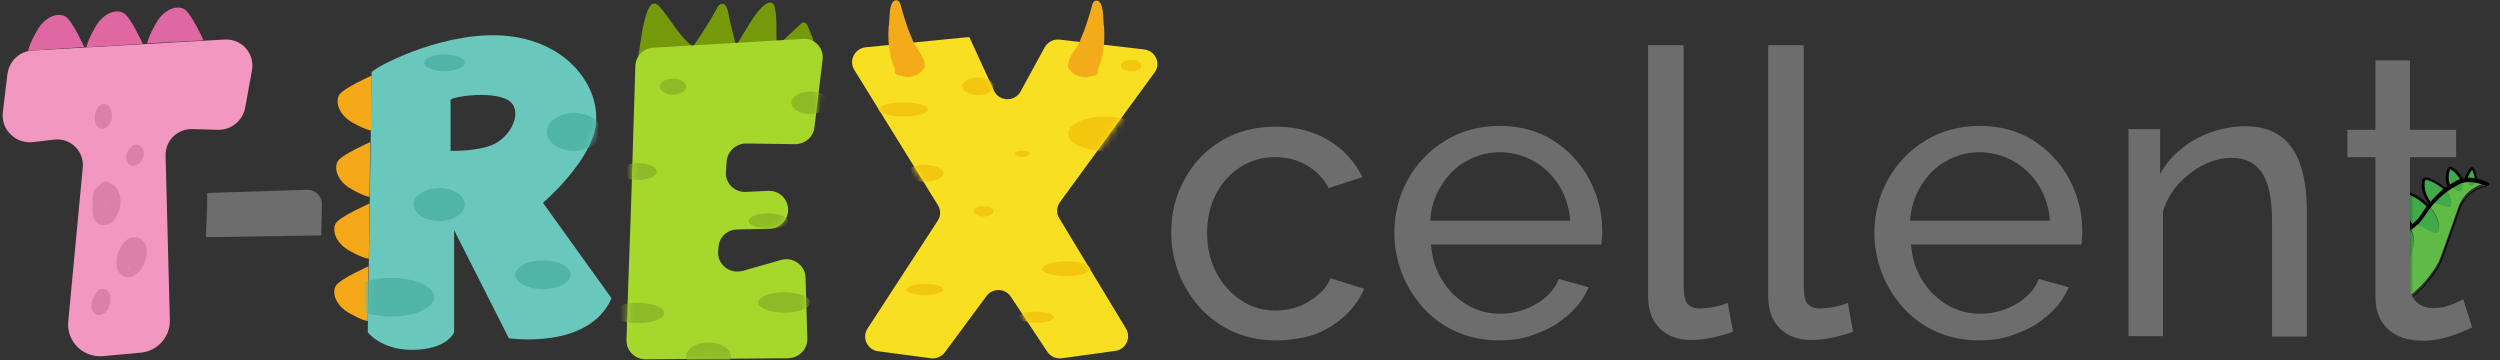 <svg width="361" height="52" viewBox="0 0 361 52" fill="none" xmlns="http://www.w3.org/2000/svg">
<rect x="0" y="0" width="361" height="52" fill="#333333" stroke="none"/>
<g clip-path="url(#clip0_2131_4163)">
<mask id="mask0_2131_4163" style="mask-type:luminance" maskUnits="userSpaceOnUse" x="346" y="22" width="15" height="24">
<path d="M354.509 22.493H347.788V41.75C347.788 41.75 346.556 45.246 346.761 45.297C346.967 45.348 355.382 45.145 355.382 45.145L355.741 43.068L361 22.493L354.509 22.493Z" fill="white"/>
</mask>
<g mask="url(#mask0_2131_4163)">
<path d="M345.325 48.642C345.427 48.743 345.53 48.845 345.684 48.946C345.684 48.946 345.632 48.946 345.632 48.997C345.53 49.098 345.376 49.149 345.273 49.2C345.119 49.25 345.017 49.2 344.914 49.098C344.811 48.997 344.863 48.794 344.914 48.693C344.965 48.592 345.068 48.49 345.171 48.44C345.222 48.49 345.273 48.592 345.325 48.642Z" fill="#F1ECE4"/>
<path d="M345.171 50.213C345.376 50.365 345.632 50.467 345.838 50.568C345.427 51.024 344.965 51.429 344.452 51.784C343.939 51.683 343.477 51.531 342.964 51.379C343.631 51.024 344.196 50.467 344.76 49.96C344.863 50.01 344.965 50.112 345.171 50.213Z" fill="#F1ECE4"/>
<path d="M345.992 50.669C346.351 50.821 346.659 50.973 347.018 51.075L347.12 51.125L347.172 51.024C347.326 50.821 347.428 50.568 347.582 50.315C347.685 50.162 347.736 49.96 347.736 49.757C347.736 49.605 347.685 49.402 347.48 49.25C347.582 49.098 347.685 48.997 347.787 48.896C347.941 48.997 348.147 49.098 348.352 49.098C348.147 49.554 347.993 50.112 347.941 50.669C347.89 51.277 347.89 51.835 347.941 52.342C347.787 52.342 347.634 52.291 347.48 52.291C346.453 52.189 345.427 51.987 344.452 51.733C344.965 51.379 345.427 50.973 345.838 50.517C345.889 50.618 345.94 50.669 345.992 50.669Z" fill="#DD8ABA"/>
<path d="M342.195 46.21C342.143 46.919 342.656 47.426 343.631 47.629C343.58 47.933 343.631 48.287 343.785 48.693C344.042 49.2 344.35 49.605 344.709 49.96C344.144 50.467 343.58 51.024 342.913 51.379C342.041 51.075 341.168 50.77 340.347 50.365C340.399 50.112 340.45 49.909 340.501 49.656C340.604 49.2 340.758 48.895 340.912 48.592C341.117 48.237 341.271 47.882 341.425 47.477C341.476 47.274 341.527 47.071 341.527 46.919C341.527 46.868 341.527 46.767 341.527 46.717C341.527 46.615 341.528 46.514 341.579 46.412C341.681 46.159 341.784 46.159 342.195 46.21Z" fill="#DD8ABA"/>
<path d="M348.198 50.72C348.249 50.112 348.403 49.605 348.608 49.149C348.711 49.149 348.814 49.149 348.916 49.149H349.07C349.891 49.098 350.712 49.453 351.123 50.061C351.431 50.467 351.533 51.024 351.533 51.733C351.533 51.936 351.533 52.088 351.482 52.291C350.507 52.493 349.429 52.544 348.198 52.443C348.147 51.936 348.095 51.328 348.198 50.72Z" fill="#F1ECE4"/>
<path d="M351.482 52.493C351.482 52.595 351.482 52.696 351.431 52.747C351.431 52.95 351.379 53.152 351.379 53.406C350.917 53.507 350.404 53.558 349.891 53.558C348.044 53.558 346.197 53.355 344.452 52.848C343.272 52.544 342.143 52.088 341.014 51.683L340.912 51.632C340.707 51.581 340.501 51.48 340.296 51.429C340.296 51.429 340.245 51.429 340.245 51.379V51.328C340.245 51.075 340.296 50.821 340.347 50.618C342.605 51.683 344.965 52.342 347.428 52.595C349.019 52.747 350.302 52.747 351.482 52.493Z" fill="#F1ECE4"/>
<path d="M346.094 48.845C345.992 48.845 345.889 48.794 345.786 48.743C345.632 48.642 345.53 48.592 345.478 48.49C345.376 48.389 345.376 48.237 345.325 48.085C345.273 47.933 345.222 47.73 345.119 47.578C345.273 47.426 345.478 47.274 345.684 47.274C345.786 47.274 345.889 47.325 346.043 47.375C346.094 47.375 346.146 47.426 346.197 47.426C346.351 47.527 346.505 47.679 346.505 47.831C346.505 47.831 346.659 47.477 346.351 47.223C346.299 47.173 346.248 47.173 346.197 47.122C346.146 47.122 346.094 47.071 346.043 47.071C346.197 46.919 346.453 46.767 346.659 46.818C346.71 46.818 346.813 46.868 346.864 46.919C347.12 47.122 347.377 47.375 347.582 47.629C347.634 47.73 347.685 47.831 347.685 47.933C347.685 47.983 347.685 47.983 347.685 48.034L347.634 48.135C347.582 48.338 347.428 48.44 347.172 48.541C346.761 48.794 346.453 48.946 346.094 48.845Z" fill="#DD8ABA"/>
<path d="M347.12 49.402C347.018 49.554 346.967 49.656 346.864 49.808C346.761 49.909 346.556 50.01 346.402 49.96C346.351 49.96 346.299 49.909 346.299 49.858C346.299 49.808 346.299 49.808 346.299 49.757C346.299 49.504 346.505 49.25 346.71 49.048C346.915 48.997 347.12 48.895 347.274 48.794C347.48 48.693 347.634 48.592 347.787 48.44C347.787 48.49 347.787 48.541 347.787 48.592C347.582 48.794 347.377 49.048 347.223 49.301L347.12 49.402Z" fill="#F1ECE4"/>
<path d="M347.48 49.757C347.48 49.909 347.428 50.061 347.326 50.213C347.223 50.416 347.12 50.618 347.018 50.821C346.402 50.618 345.838 50.365 345.273 50.01C345.119 49.909 344.965 49.808 344.863 49.706C344.504 49.402 344.196 49.048 343.99 48.541C343.837 48.186 343.785 47.882 343.837 47.629C344.247 47.679 344.555 47.679 344.76 47.629C344.811 47.629 344.863 47.629 344.863 47.629C344.863 47.629 344.863 47.679 344.914 47.73C345.017 47.831 345.017 47.983 345.068 48.135V48.186C344.914 48.287 344.76 48.389 344.658 48.541C344.555 48.743 344.504 49.048 344.709 49.25C344.76 49.301 344.811 49.352 344.863 49.352C344.965 49.402 345.119 49.402 345.273 49.402C345.479 49.352 345.632 49.25 345.735 49.149C345.786 49.098 345.838 49.048 345.889 49.048C345.94 49.048 345.992 49.098 345.992 49.098C346.094 49.098 346.146 49.098 346.248 49.098C346.094 49.301 345.992 49.453 345.94 49.706C345.94 49.808 345.94 49.858 345.992 49.96C346.043 50.061 346.094 50.112 346.197 50.162H346.248C346.505 50.264 346.761 50.112 346.967 49.96C347.12 49.808 347.172 49.656 347.274 49.504L347.326 49.402C347.428 49.554 347.48 49.656 347.48 49.757Z" fill="#DD8ABA"/>
<path d="M347.223 28.017C347.172 28.068 347.12 28.169 347.069 28.321C346.915 29.183 347.326 30.095 347.582 30.804C347.787 31.311 348.044 31.869 348.301 32.375C348.66 32.122 348.968 31.818 349.224 31.514C349.429 31.26 349.635 30.956 349.84 30.652C349.943 30.5 349.994 30.399 350.096 30.247C350.199 30.095 350.302 29.943 350.404 29.791C349.737 29.183 348.762 28.372 347.582 28.017C347.48 28.017 347.326 27.966 347.223 28.017Z" fill="#40A949"/>
<path d="M345.684 31.159L345.427 31.362V31.058C345.427 30.906 345.427 30.754 345.376 30.602C345.376 30.45 345.376 30.298 345.325 30.145C345.222 30.095 345.068 30.044 345.017 29.943C345.017 29.892 345.017 29.892 344.965 29.841C344.914 29.841 344.863 29.841 344.811 29.841C344.401 30.703 344.144 31.615 344.093 32.527C344.093 32.578 344.144 32.578 344.144 32.629C344.196 32.73 344.247 32.831 344.298 32.933C344.401 33.135 344.504 33.338 344.606 33.541C345.632 33.592 346.659 33.338 347.582 32.882C347.223 32.071 346.813 31.21 346.351 30.45C346.146 30.754 345.94 31.007 345.684 31.159Z" fill="#40A949"/>
<path d="M350.558 26.041C350.456 25.99 350.302 25.99 350.25 26.041C350.199 26.091 350.148 26.193 350.096 26.395C350.045 26.801 350.045 27.156 350.148 27.46C350.25 28.068 350.61 28.676 350.969 29.233C351.533 28.575 352.2 27.966 352.919 27.409C352.149 26.801 351.431 26.294 350.558 26.041Z" fill="#40A949"/>
<path d="M353.791 26.649C353.534 25.99 353.534 25.23 353.791 24.52C353.842 24.369 353.894 24.369 353.894 24.369C353.894 24.369 353.945 24.369 353.996 24.419C354.561 24.774 355.022 25.281 355.33 25.838C354.971 25.99 354.663 26.142 354.355 26.294C354.15 26.446 353.945 26.548 353.791 26.649Z" fill="#40A949"/>
<path d="M356.87 24.571C356.921 24.52 356.972 24.47 356.972 24.47C356.972 24.47 356.972 24.47 357.024 24.52C357.177 24.926 357.331 25.331 357.383 25.737C357.024 25.686 356.664 25.635 356.305 25.635C356.408 25.281 356.613 24.926 356.87 24.571Z" fill="#40A949"/>
<path d="M341.835 27.156C341.528 27.257 341.168 27.358 340.86 27.51C341.117 27.865 341.322 28.169 341.527 28.524C341.63 28.473 341.733 28.423 341.835 28.372L341.938 28.22C342.092 27.966 342.246 27.713 342.502 27.46C342.656 27.308 342.81 27.206 342.964 27.054L343.169 26.902C343.272 26.852 343.375 26.75 343.477 26.7C343.221 26.75 342.964 26.801 342.708 26.852C342.451 27.004 342.143 27.105 341.835 27.156Z" fill="#40A949"/>
<path d="M325.518 42.156C325.826 42.814 327.622 43.727 329.264 44.487C329.469 44.588 329.675 44.69 329.88 44.791C330.29 44.993 330.701 45.146 331.111 45.348L330.496 45.45C329.931 45.551 329.264 45.602 328.7 45.906C328.033 46.21 327.622 46.767 327.52 47.375C327.52 47.527 327.417 47.629 327.366 47.781C326.955 47.781 326.545 47.882 326.185 47.933C326.032 47.527 325.57 47.375 325.211 47.426H325.159C325.057 47.223 324.851 47.02 324.595 46.97C324.543 46.97 324.492 46.919 324.441 46.919C324.287 45.247 324.543 43.727 325.159 42.46C325.262 42.308 325.313 42.105 325.467 42.004C325.416 42.004 325.467 42.054 325.518 42.156Z" fill="#60BA46"/>
<path d="M324.697 51.277C324.749 51.277 324.8 51.277 324.851 51.227C325.313 51.075 325.724 50.923 326.032 50.669C326.288 51.125 326.545 51.531 326.904 51.936C326.391 52.088 325.826 52.19 325.313 52.24C325.108 51.987 324.954 51.683 324.851 51.379C324.749 51.379 324.749 51.328 324.697 51.277Z" fill="#F1ECE4"/>
<path d="M326.134 50.568C326.288 50.416 326.442 50.264 326.545 50.162C326.647 50.01 326.699 49.808 326.75 49.554C326.852 49.048 326.852 48.541 326.75 48.034C326.955 47.983 327.212 47.983 327.417 47.983H327.52L327.571 47.933C327.622 47.781 327.725 47.73 327.827 47.578L327.879 47.527C327.93 47.477 327.981 47.426 327.981 47.426C327.981 47.426 328.033 47.426 328.084 47.426C328.135 47.477 328.187 47.527 328.187 47.629C328.187 47.781 328.135 47.882 328.084 48.034L328.033 48.135C327.981 48.338 327.879 48.541 327.879 48.794C327.879 48.946 327.827 49.048 327.879 49.2C327.879 49.301 327.93 49.352 327.981 49.402C327.981 49.453 328.033 49.453 328.033 49.504C328.084 49.605 328.084 49.757 328.084 49.909L328.187 51.429C327.776 51.632 327.314 51.835 326.904 51.987C326.596 51.581 326.288 51.176 326.032 50.72C326.083 50.618 326.134 50.618 326.134 50.568Z" fill="#DD8ABA"/>
<path d="M323.415 49.605C323.261 49.706 323.055 49.808 322.953 50.01C322.799 50.314 322.85 50.618 322.953 50.923C322.953 50.973 323.004 51.075 323.055 51.176C323.107 51.227 323.158 51.277 323.209 51.277C323.312 51.328 323.415 51.328 323.517 51.328C323.774 51.328 324.03 51.379 324.287 51.328C324.441 51.328 324.543 51.277 324.697 51.227C324.697 51.277 324.749 51.328 324.749 51.429C324.903 51.733 325.005 52.037 325.211 52.291C325.159 52.291 325.057 52.291 325.005 52.291C324.749 52.291 324.492 52.291 324.287 52.291C323.62 52.24 323.055 51.987 322.388 51.683C322.337 51.632 322.234 51.632 322.183 51.581C322.337 51.277 322.491 50.923 322.594 50.568C322.748 50.162 322.85 49.605 322.799 49.098C323.107 49.25 323.261 49.402 323.415 49.605Z" fill="#DD8ABA"/>
<path d="M325.98 49.554C325.98 49.605 325.98 49.605 325.929 49.656C325.826 49.808 325.672 49.909 325.467 49.858C325.313 49.858 325.159 49.706 324.954 49.504C324.903 49.453 324.903 49.453 324.851 49.402C324.8 49.352 324.749 49.25 324.697 49.2C325.005 49.2 325.211 49.098 325.416 48.946C325.57 49.048 325.672 49.149 325.775 49.25C325.878 49.352 325.98 49.453 325.98 49.554Z" fill="#F1ECE4"/>
<path d="M324.287 47.071C324.338 47.071 324.39 47.071 324.492 47.122C324.646 47.173 324.8 47.325 324.903 47.477C324.595 47.679 324.39 48.135 324.39 48.135C324.646 47.882 324.851 47.73 325.108 47.679C325.159 47.679 325.21 47.679 325.21 47.629C325.467 47.578 325.775 47.679 325.878 47.933C325.826 47.933 325.775 47.983 325.775 48.034C325.672 48.085 325.621 48.186 325.57 48.338C325.518 48.389 325.518 48.44 325.518 48.541C325.467 48.642 325.416 48.743 325.364 48.845C325.159 49.098 324.851 49.098 324.543 49.048C324.082 48.997 323.722 48.743 323.415 48.389C323.415 48.389 323.363 48.338 323.363 48.287V48.237C323.312 48.135 323.261 47.933 323.312 47.781C323.363 47.629 323.517 47.527 323.671 47.426C323.825 47.325 323.979 47.223 324.184 47.173C324.184 47.122 324.236 47.122 324.287 47.071Z" fill="#DD8ABA"/>
<path d="M323.055 48.49C323.107 48.49 323.107 48.49 323.107 48.49C323.158 48.49 323.209 48.49 323.261 48.541C323.466 48.794 323.671 48.946 323.979 49.098C324.03 49.149 324.082 49.149 324.184 49.149C324.39 49.402 324.595 49.706 324.749 50.01C324.749 50.061 324.8 50.112 324.8 50.162C324.8 50.264 324.697 50.365 324.595 50.416C324.543 50.467 324.492 50.467 324.441 50.467C324.236 50.467 324.082 50.315 323.979 50.162C323.928 50.061 323.876 49.96 323.825 49.858C323.774 49.757 323.722 49.656 323.671 49.504C323.517 49.2 323.209 48.997 322.85 48.896C322.85 48.845 322.799 48.743 322.748 48.693C322.799 48.642 322.85 48.592 322.953 48.541C323.004 48.49 323.055 48.49 323.055 48.49Z" fill="#F1ECE4"/>
<path d="M326.493 48.034C326.596 48.49 326.596 48.997 326.493 49.504C326.442 49.706 326.391 49.909 326.288 50.01C326.185 50.112 326.083 50.264 325.929 50.365C325.621 50.618 325.211 50.821 324.697 50.973C324.492 51.024 324.338 51.075 324.184 51.075C323.928 51.125 323.671 51.075 323.415 51.075C323.312 51.075 323.158 51.075 323.107 50.973C323.055 50.923 323.055 50.872 323.055 50.821C323.004 50.568 322.901 50.315 323.055 50.061C323.107 49.909 323.261 49.858 323.415 49.757C323.415 49.808 323.466 49.858 323.466 49.858C323.517 49.96 323.569 50.112 323.62 50.213C323.722 50.365 323.825 50.517 323.979 50.568C324.082 50.618 324.184 50.618 324.287 50.618C324.39 50.618 324.441 50.568 324.543 50.517C324.697 50.416 324.851 50.264 324.851 50.061C324.851 49.96 324.8 49.909 324.8 49.858C324.749 49.808 324.749 49.757 324.697 49.706C324.8 49.808 324.954 49.96 325.108 50.061C325.159 50.112 325.262 50.112 325.313 50.112C325.57 50.162 325.878 50.01 325.98 49.757C326.031 49.706 326.032 49.605 326.032 49.554C326.032 49.352 325.929 49.2 325.826 49.098C325.724 48.997 325.57 48.845 325.416 48.743C325.467 48.642 325.518 48.592 325.518 48.49C325.518 48.439 325.57 48.389 325.57 48.338C325.57 48.287 325.621 48.237 325.672 48.186C326.083 48.135 326.288 48.085 326.493 48.034Z" fill="#DD8ABA"/>
<path d="M321.465 51.531C321.773 51.683 322.081 51.835 322.388 51.936C323.004 52.24 323.671 52.493 324.338 52.544C324.543 52.544 324.8 52.544 325.057 52.544C326.134 52.493 327.212 52.19 328.187 51.683L328.238 52.493C327.212 53 326.032 53.152 325.262 53.203C325.005 53.203 324.697 53.254 324.338 53.203C323.569 53.152 322.696 52.899 321.721 52.443C320.182 51.733 318.386 50.669 317.822 50.213C317.924 50.01 318.027 49.858 318.181 49.656C318.591 50.01 319.053 50.264 319.515 50.517C320.131 50.872 320.798 51.176 321.465 51.531Z" fill="#F1ECE4"/>
<path d="M322.594 49.048C322.696 49.554 322.542 50.112 322.44 50.568C322.337 50.872 322.183 51.227 322.029 51.531C321.208 51.176 320.387 50.77 319.566 50.365C319.104 50.112 318.643 49.858 318.232 49.504C318.335 49.402 318.386 49.25 318.489 49.149C318.694 48.895 318.848 48.693 319.053 48.541C319.156 48.49 319.207 48.44 319.31 48.389C319.772 48.135 320.336 47.831 320.849 47.933C321.157 47.983 321.465 48.034 321.721 48.186C321.978 48.338 322.286 48.541 322.44 48.743L322.542 48.997C322.594 48.997 322.594 48.997 322.594 49.048Z" fill="#F1ECE4"/>
<path d="M339.629 30.906C339.475 31.412 339.27 31.767 339.013 32.071C338.603 32.527 338.09 32.781 337.577 32.73C337.371 32.73 337.217 32.679 337.012 32.578C336.961 32.578 336.91 32.527 336.858 32.527C336.037 32.173 335.473 31.362 335.37 30.5C335.319 29.892 335.473 29.284 335.627 28.828C335.781 28.372 336.037 27.764 336.499 27.358C336.294 27.308 336.14 27.308 335.935 27.257C335.729 27.561 335.575 27.865 335.473 28.119C335.268 28.575 335.011 29.183 334.96 29.791C334.908 30.247 334.908 30.906 335.216 31.463C335.319 31.666 335.473 31.869 335.729 32.122C336.191 32.578 336.704 32.882 337.217 33.034C337.782 33.186 338.449 33.135 338.911 32.831C339.065 32.73 339.219 32.578 339.424 32.375C339.783 32.02 340.04 31.463 340.142 30.956L339.629 30.906Z" fill="white"/>
<path d="M337.474 33.44C337.32 33.44 337.217 33.389 337.063 33.389C336.91 33.338 336.756 33.287 336.602 33.237C336.191 33.034 335.832 32.781 335.473 32.426C335.216 32.173 335.062 31.97 334.96 31.716C334.6 31.058 334.6 30.348 334.652 29.892C334.754 29.233 334.96 28.625 335.165 28.119C335.268 27.865 335.421 27.561 335.627 27.308C335.319 27.257 335.011 27.156 334.703 27.105C334.652 27.105 334.6 27.156 334.498 27.156C334.19 27.257 333.882 27.308 333.574 27.308C331.83 30.298 329.469 32.578 326.442 34.098C328.802 35.72 331.573 36.581 334.498 36.429C335.678 36.379 336.807 36.125 337.884 35.77C337.936 34.96 337.884 34.149 337.474 33.44Z" fill="#7698CE"/>
<path d="M339.526 32.679C339.886 32.274 340.142 31.716 340.245 31.21C340.347 31.26 340.501 31.311 340.655 31.362C340.86 31.412 341.066 31.412 341.22 31.412C341.733 31.362 342.195 31.21 342.708 31.007C342.862 31.311 343.016 31.564 343.221 31.869C343.323 32.02 343.375 32.122 343.477 32.274C342.554 33.287 341.476 34.149 340.245 34.808C340.142 33.997 339.886 33.287 339.526 32.679Z" fill="#7698CE"/>
<path d="M337.474 33.44C337.987 33.49 338.551 33.389 338.962 33.135C339.167 33.034 339.321 32.882 339.526 32.679C339.886 33.338 340.142 34.048 340.296 34.757C339.578 35.162 338.808 35.517 337.987 35.77C337.936 34.96 337.884 34.149 337.474 33.44Z" fill="white"/>
<path d="M345.581 27.46C345.478 27.409 345.376 27.358 345.273 27.257C345.171 27.206 345.068 27.156 344.965 27.156C344.657 27.054 344.298 27.004 343.939 27.004C343.837 27.004 343.734 27.004 343.631 27.054C343.529 27.105 343.477 27.156 343.426 27.206L343.323 27.257C343.426 27.358 343.529 27.46 343.529 27.612C343.529 27.713 343.529 27.764 343.529 27.865C343.529 27.865 343.529 27.966 343.58 28.017L343.631 28.119C343.631 28.169 343.734 28.22 343.99 28.169L344.555 28.119C344.709 28.119 344.914 28.068 345.017 28.017L345.427 27.764L345.325 28.22C345.222 28.575 345.171 28.98 345.222 29.385C345.222 29.487 345.273 29.588 345.325 29.689C345.376 29.74 345.427 29.791 345.478 29.791H345.581C345.581 29.791 345.581 29.791 345.581 29.74C345.632 29.639 345.735 29.537 345.838 29.487C345.94 29.436 346.094 29.436 346.197 29.487C346.248 29.487 346.299 29.537 346.351 29.537C346.351 29.487 346.402 29.436 346.402 29.385C346.453 28.625 346.146 27.865 345.581 27.46Z" fill="#60BA46"/>
<path d="M335.832 28.929C335.678 29.385 335.524 29.943 335.575 30.5C335.678 31.311 336.294 32.071 337.063 32.375C337.269 32.426 337.423 32.477 337.577 32.477C337.679 32.477 337.833 32.477 337.936 32.426C336.961 31.159 336.345 29.689 336.14 28.119C335.986 28.423 335.883 28.727 335.832 28.929Z" fill="#9BD6D4"/>
<path d="M343.375 28.423C343.118 28.473 342.81 28.524 342.554 28.524C342.092 28.676 341.681 28.879 341.271 29.081L341.22 29.132H341.168C340.86 29.031 340.553 28.929 340.296 28.777C340.142 28.727 339.988 28.625 339.834 28.524C339.783 28.473 339.732 28.372 339.629 28.321C339.578 28.27 339.578 28.22 339.526 28.22C339.372 28.017 339.116 27.865 338.859 27.764C338.757 27.713 338.603 27.662 338.449 27.612C338.244 27.612 337.987 27.612 337.782 27.612C337.73 27.612 337.73 27.612 337.679 27.662C337.679 27.662 337.679 27.662 337.73 27.612C337.577 27.612 337.474 27.612 337.32 27.612C337.166 27.612 336.961 27.561 336.807 27.561C336.807 27.561 336.756 27.612 336.704 27.612C336.448 27.814 336.294 28.068 336.14 28.321C336.345 29.892 336.961 31.362 337.936 32.629C338.244 32.578 338.551 32.375 338.808 32.071C339.065 31.767 339.219 31.412 339.372 30.956L338.962 30.754C338.911 30.703 338.808 30.703 338.757 30.652C338.654 30.602 338.551 30.551 338.449 30.5C338.346 30.551 338.192 30.602 338.09 30.602C337.371 30.602 337.269 30.044 337.269 30.044C337.474 30.298 337.884 30.399 338.192 30.348C338.141 30.298 338.038 30.247 337.987 30.196C337.577 29.74 337.833 29.132 337.833 29.132C337.833 29.385 337.936 29.689 338.192 29.943C338.449 30.145 338.757 30.298 339.116 30.45L340.399 31.058C340.501 31.108 340.604 31.159 340.707 31.159C340.86 31.21 341.014 31.21 341.168 31.159C342.092 31.058 343.067 30.602 344.144 29.74C344.093 29.689 344.042 29.639 343.939 29.588C343.837 29.335 343.426 28.929 343.375 28.423Z" fill="#60BA46"/>
<path d="M342.605 36.784C342.451 36.784 342.297 36.835 342.143 36.784C341.989 36.733 341.887 36.632 341.887 36.48C341.887 36.379 341.938 36.328 341.938 36.277C342.092 35.973 342.246 35.72 342.4 35.416C342.913 34.554 343.272 33.592 343.477 32.629C343.529 32.578 343.58 32.527 343.631 32.477C343.683 32.578 343.734 32.679 343.785 32.781C343.837 32.882 343.888 32.983 343.939 33.085C344.042 33.338 344.144 33.592 344.35 33.794L344.401 33.845C344.76 34.402 345.068 34.96 345.325 35.467C344.555 36.176 343.631 36.632 342.605 36.784Z" fill="#40A949"/>
<path d="M350.815 29.892C350.661 30.095 350.558 30.247 350.404 30.45C350.302 30.551 350.25 30.703 350.148 30.804C349.943 31.108 349.737 31.412 349.532 31.666C349.276 31.97 348.968 32.274 348.66 32.527C348.968 32.527 349.276 32.578 349.532 32.73C350.25 33.034 350.866 33.642 351.687 33.743C352.046 33.794 352.149 33.389 352.2 33.287C352.252 33.186 352.252 33.034 352.2 32.933C352.098 31.818 351.585 30.703 350.815 29.892Z" fill="#40A949"/>
<path d="M348.557 35.162C348.506 35.923 348.249 36.683 347.89 37.392C347.839 37.493 347.787 37.595 347.685 37.696C347.582 37.798 347.428 37.798 347.326 37.747C347.223 37.696 347.172 37.645 347.12 37.595C346.607 36.936 346.248 36.176 345.632 35.568C345.376 35.01 345.068 34.453 344.709 33.845C345.838 33.895 346.966 33.592 347.941 33.034C348.403 33.642 348.557 34.402 348.557 35.162Z" fill="#40A949"/>
<path d="M353.945 29.233C353.894 28.575 353.688 28.017 353.175 27.51C352.457 28.068 351.79 28.676 351.225 29.335C351.585 29.335 351.892 29.436 352.2 29.537C352.611 29.689 353.021 29.841 353.432 29.892C353.534 29.892 353.637 29.892 353.74 29.841C353.996 29.689 353.996 29.436 353.945 29.233Z" fill="#40A949"/>
<path d="M358.101 26.294C357.896 26.244 357.691 26.193 357.434 26.142C357.383 26.294 357.229 26.446 357.126 26.548C357.024 26.649 356.921 26.75 356.818 26.75C356.716 26.75 356.664 26.7 356.613 26.598C356.562 26.548 356.562 26.446 356.51 26.345C356.459 26.244 356.408 26.091 356.305 25.99C356.1 25.99 355.946 25.99 355.741 26.041C355.638 26.041 355.587 26.091 355.484 26.091C355.484 26.294 355.536 26.446 355.536 26.649C355.536 26.852 355.433 27.054 355.433 27.257C355.433 27.358 355.382 27.46 355.33 27.51C355.228 27.561 355.125 27.561 355.022 27.561C354.766 27.46 354.509 27.257 354.304 27.105C354.201 27.054 354.099 27.004 353.945 26.953C353.688 27.105 353.432 27.308 353.175 27.51C353.688 28.017 353.842 28.575 353.945 29.233C353.945 29.436 353.945 29.689 353.791 29.791C353.688 29.841 353.586 29.841 353.483 29.841C353.073 29.791 352.662 29.639 352.252 29.487C351.944 29.385 351.585 29.284 351.277 29.284C351.123 29.487 350.969 29.639 350.815 29.841C351.636 30.652 352.149 31.716 352.2 32.831C352.2 32.933 352.2 33.085 352.2 33.186C352.149 33.287 352.098 33.693 351.687 33.642C350.866 33.541 350.25 32.933 349.532 32.629C349.276 32.527 348.968 32.477 348.66 32.426C348.455 32.578 348.198 32.781 347.993 32.882C348.403 33.49 348.608 34.25 348.557 35.01C348.506 35.77 348.249 36.531 347.89 37.24C347.839 37.342 347.787 37.443 347.685 37.544C347.582 37.645 347.428 37.645 347.326 37.595C347.223 37.544 347.172 37.493 347.12 37.443C346.607 36.784 346.248 36.024 345.632 35.416C345.735 35.669 345.838 35.973 345.94 36.227C346.351 37.696 346.043 38.254 346.043 38.254C346.043 37.291 345.786 36.328 345.325 35.314C344.555 35.973 343.631 36.429 342.605 36.581C342.451 36.581 342.297 36.632 342.143 36.581C341.989 36.531 341.887 36.429 341.887 36.277C341.887 36.176 341.938 36.125 341.938 36.075C342.092 35.77 342.246 35.517 342.4 35.213C342.913 34.352 343.272 33.389 343.477 32.426C342.4 33.541 341.117 34.453 339.68 35.162C340.091 35.72 340.296 36.48 340.296 37.19C340.296 37.95 340.142 38.659 340.091 39.419C339.988 40.027 339.988 40.686 340.091 41.294C340.296 40.534 340.963 40.129 340.963 40.129C340.501 40.737 340.296 41.497 340.399 42.257C340.399 42.46 340.45 42.612 340.501 42.764C340.553 42.916 340.655 43.068 340.758 43.169C341.066 43.625 341.322 43.929 341.63 44.132C341.938 44.385 342.297 44.588 342.656 44.689C342.708 44.436 342.81 44.233 342.964 44.031C343.375 43.473 343.939 43.321 343.939 43.321C343.375 43.727 343.169 44.284 342.964 44.791L342.862 44.993C342.759 45.196 342.708 45.399 342.656 45.652C342.605 45.754 342.605 45.855 342.554 45.956C342.4 46.868 343.118 47.223 343.837 47.325C344.247 47.375 344.606 47.375 344.811 47.375H344.863C345.325 46.818 345.735 46.159 346.094 45.5L346.146 45.399C346.607 44.639 346.864 43.98 346.967 43.321C347.069 42.662 347.018 42.004 346.864 41.395C346.505 40.331 345.889 39.368 345.017 38.659C344.914 38.558 344.76 38.456 344.606 38.355C344.247 38.152 343.785 38.102 343.375 38.254C343.169 38.304 343.016 38.355 342.913 38.456C342.913 38.456 343.272 37.798 343.99 37.848C344.247 37.848 344.504 37.95 344.76 38.051C344.965 38.152 345.119 38.254 345.222 38.355C346.146 39.115 346.864 40.129 347.223 41.243C347.428 41.852 347.48 42.51 347.377 43.169C348.916 42.054 350.302 40.686 351.431 38.963C351.738 38.558 351.892 38.203 352.098 37.899C352.303 37.443 352.508 36.987 352.662 36.48L354.971 29.943C355.587 28.169 357.126 26.852 358.768 26.497C358.871 26.497 358.973 26.446 359.076 26.446C358.717 26.446 358.358 26.345 358.101 26.294Z" fill="#60BA46"/>
<path d="M355.484 27.308C355.484 27.409 355.433 27.51 355.382 27.561C355.279 27.612 355.176 27.612 355.074 27.612C354.817 27.51 354.561 27.308 354.355 27.156C354.253 27.105 354.15 27.054 353.996 27.004C354.15 26.902 354.355 26.801 354.509 26.7C354.817 26.497 355.176 26.345 355.536 26.244C355.536 26.446 355.587 26.598 355.587 26.801C355.587 26.902 355.535 27.105 355.484 27.308Z" fill="#40A949"/>
<path d="M357.126 26.548C357.024 26.649 356.921 26.75 356.818 26.75C356.716 26.75 356.664 26.7 356.613 26.598C356.562 26.548 356.562 26.446 356.51 26.345C356.459 26.244 356.408 26.091 356.305 25.99C356.664 25.99 357.024 26.041 357.383 26.091C357.331 26.294 357.229 26.446 357.126 26.548Z" fill="#40A949"/>
<path d="M341.374 44.487C341.066 44.233 340.758 43.929 340.45 43.423C340.347 43.27 340.245 43.118 340.193 42.967C340.142 42.815 340.091 42.612 340.039 42.358C340.039 42.105 340.039 41.852 340.039 41.649C340.039 41.548 340.091 41.446 340.091 41.395C339.988 40.787 340.039 40.129 340.091 39.521C340.193 38.76 340.347 38.051 340.296 37.291C340.296 36.581 340.091 35.821 339.68 35.264C338.09 36.024 336.345 36.48 334.549 36.581C332.343 36.683 330.188 36.277 328.187 35.314C327.468 35.01 326.801 34.605 326.185 34.149C325.724 34.352 325.211 34.554 324.697 34.757C324.646 34.909 324.595 35.01 324.595 35.162C324.441 35.72 324.287 36.277 324.287 36.835C324.236 37.696 324.543 38.558 324.851 39.419C325.108 40.129 325.416 41.041 325.878 41.953C326.185 42.561 328.392 43.625 329.418 44.132C330.136 44.487 330.855 44.791 331.624 45.095C335.268 46.463 339.219 46.463 342.451 45.095C342.451 45.095 342.451 45.095 342.451 45.044C342.041 44.993 341.681 44.791 341.374 44.487Z" fill="#9BD6D4"/>
<path d="M340.347 37.493C338.5 38.76 336.191 39.166 333.728 39.47C333.266 39.52 332.805 39.571 332.343 39.622C331.881 39.673 331.419 39.673 330.855 39.622C328.854 39.52 326.904 39.065 325.057 38.254C324.697 38.102 324.39 37.798 324.236 37.493L323.928 37.645C324.082 38 324.441 38.355 324.903 38.558H324.954C326.852 39.368 328.802 39.825 330.855 39.926C331.419 39.977 331.932 39.977 332.394 39.926C332.856 39.875 333.318 39.825 333.78 39.774C336.294 39.419 338.705 39.014 340.604 37.747L340.347 37.493Z" fill="#40A949"/>
<path d="M327.366 43.524C329.315 44.132 331.317 44.74 333.42 44.892C335.935 45.095 338.449 44.588 340.707 43.524L340.553 43.22C338.346 44.284 335.883 44.74 333.42 44.537C331.368 44.385 329.367 43.777 327.468 43.169L327.366 43.524Z" fill="#40A949"/>
<path d="M359.384 26.446C359.025 26.142 358.563 26.041 358.152 25.939C357.998 25.889 357.844 25.889 357.691 25.838C357.639 25.331 357.485 24.875 357.28 24.419C357.229 24.369 357.177 24.216 357.075 24.166C356.921 24.115 356.716 24.166 356.562 24.419C356.254 24.825 356.049 25.281 355.895 25.737C355.843 25.737 355.792 25.737 355.689 25.787H355.638C355.279 25.129 354.766 24.52 354.099 24.166C354.047 24.115 353.945 24.064 353.842 24.064C353.74 24.064 353.534 24.115 353.38 24.47C353.073 25.281 353.124 26.142 353.432 26.902C353.329 26.953 353.226 27.054 353.124 27.105C352.354 26.548 351.585 25.99 350.661 25.686C350.507 25.635 350.25 25.585 350.045 25.686C349.789 25.838 349.737 26.091 349.737 26.294C349.686 26.7 349.686 27.105 349.789 27.46C349.943 28.22 350.353 28.879 350.712 29.436C350.712 29.487 350.661 29.487 350.661 29.537C349.994 28.879 348.968 28.068 347.736 27.713C347.531 27.662 347.274 27.612 347.069 27.764C346.813 27.916 346.761 28.22 346.761 28.321C346.761 28.423 346.71 28.575 346.71 28.676C346.607 28.22 346.402 27.764 346.043 27.409C346.094 27.308 346.094 27.206 346.094 27.105C346.094 26.801 345.992 26.548 345.838 26.446C345.632 26.294 345.376 26.294 345.119 26.294C344.914 26.294 344.76 26.345 344.555 26.345C343.939 26.598 343.375 26.801 342.759 27.004C343.016 26.953 343.272 26.852 343.529 26.852C343.426 26.902 343.323 27.004 343.221 27.054L343.016 27.206C342.862 27.308 342.708 27.46 342.554 27.612C342.348 27.814 342.143 28.068 341.989 28.372L341.938 28.524C341.835 28.575 341.733 28.625 341.63 28.676C341.425 28.321 341.168 27.966 340.963 27.662C341.271 27.51 341.63 27.409 341.938 27.308C341.425 27.409 340.963 27.51 340.45 27.561C340.758 27.966 341.014 28.372 341.322 28.828C341.322 28.828 341.271 28.828 341.271 28.879C341.014 28.777 340.758 28.676 340.501 28.575C340.399 28.524 340.245 28.473 340.142 28.372C340.091 28.321 340.039 28.27 339.988 28.22C339.937 28.169 339.937 28.119 339.886 28.068C339.834 28.017 339.834 28.017 339.783 27.966C339.732 27.865 339.68 27.764 339.578 27.662C339.218 27.713 338.911 27.713 338.551 27.713C338.705 27.764 338.808 27.814 338.962 27.865C339.167 27.966 339.475 28.119 339.629 28.321C339.68 28.372 339.68 28.372 339.732 28.423C339.783 28.473 339.834 28.575 339.937 28.625C340.091 28.727 340.245 28.828 340.399 28.879C340.707 28.98 340.963 29.132 341.271 29.233H341.322L341.374 29.183C341.784 28.98 342.195 28.777 342.656 28.625C342.913 28.625 343.221 28.575 343.477 28.524C343.529 29.031 343.939 29.436 344.093 29.588C344.144 29.639 344.247 29.689 344.298 29.74C343.272 30.602 342.297 31.058 341.322 31.159C341.22 31.159 341.014 31.159 340.86 31.159C340.758 31.108 340.655 31.058 340.553 31.058L339.27 30.45C338.962 30.298 338.603 30.145 338.346 29.943C338.09 29.689 337.936 29.385 337.987 29.132C337.987 29.132 337.679 29.74 338.141 30.196C338.192 30.247 338.295 30.298 338.346 30.348C338.038 30.399 337.628 30.298 337.423 30.044C337.423 30.044 337.525 30.551 338.244 30.602C338.346 30.602 338.5 30.551 338.603 30.5C338.705 30.551 338.808 30.602 338.911 30.652C338.962 30.703 339.065 30.703 339.116 30.754L339.526 30.956C339.372 31.412 339.218 31.818 338.962 32.071C338.603 32.477 338.141 32.679 337.73 32.629C337.577 32.629 337.423 32.578 337.217 32.527C336.396 32.223 335.781 31.463 335.729 30.652C335.678 30.095 335.832 29.537 335.986 29.081C336.14 28.625 336.396 28.017 336.858 27.612L336.909 27.561C336.807 27.561 336.704 27.561 336.602 27.51C336.14 27.916 335.935 28.473 335.729 28.98C335.575 29.436 335.421 30.044 335.473 30.652C335.575 31.514 336.191 32.274 336.961 32.679C337.012 32.679 337.063 32.73 337.115 32.73C337.32 32.831 337.525 32.831 337.679 32.882C338.192 32.933 338.757 32.679 339.116 32.223C339.372 31.919 339.578 31.514 339.732 31.058L340.142 31.26C340.039 31.767 339.783 32.274 339.424 32.679C339.27 32.882 339.116 32.983 338.911 33.135C338.449 33.44 337.833 33.49 337.217 33.338C336.704 33.186 336.191 32.882 335.729 32.426C335.524 32.223 335.37 31.97 335.216 31.767C334.908 31.159 334.908 30.5 334.96 30.095C335.011 29.436 335.268 28.879 335.473 28.423C335.575 28.119 335.781 27.814 335.935 27.561C335.832 27.561 335.781 27.51 335.678 27.51C335.473 27.764 335.37 28.068 335.216 28.321C335.011 28.777 334.754 29.436 334.703 30.095C334.652 30.551 334.652 31.26 335.011 31.919C335.114 32.173 335.319 32.375 335.524 32.629C335.883 32.983 336.242 33.237 336.653 33.44C336.807 33.49 336.961 33.592 337.115 33.592C337.782 33.794 338.449 33.693 338.962 33.389C339.167 33.287 339.321 33.135 339.526 32.933C339.886 32.527 340.142 31.97 340.296 31.463C340.399 31.514 340.553 31.564 340.707 31.615C340.912 31.666 341.117 31.666 341.271 31.666C341.784 31.615 342.246 31.463 342.759 31.26C342.913 31.564 343.067 31.818 343.272 32.122C343.375 32.274 343.426 32.375 343.529 32.527C341.22 35.01 337.987 36.531 334.6 36.683C331.676 36.835 328.905 36.024 326.545 34.352C326.442 34.402 326.339 34.453 326.237 34.504C326.852 34.96 327.52 35.365 328.238 35.669C330.188 36.581 332.394 37.037 334.6 36.936C338.038 36.784 341.322 35.213 343.631 32.73C343.683 32.831 343.734 32.933 343.785 33.034C343.837 33.135 343.888 33.237 343.939 33.338C344.042 33.592 344.144 33.845 344.35 34.048L344.401 34.098C345.478 35.72 346.043 37.19 346.094 38.71C346.094 38.71 346.402 38.102 345.992 36.632C345.735 35.821 345.325 34.96 344.76 34.098C346.556 34.149 348.455 33.338 349.583 31.919C349.789 31.666 349.994 31.362 350.199 31.058C350.302 30.956 350.353 30.804 350.456 30.703C351.533 29.132 352.919 27.814 354.561 26.902C354.92 26.7 355.382 26.446 355.843 26.345C356.613 26.193 357.434 26.345 358.152 26.548C358.46 26.598 358.768 26.7 359.076 26.852C358.973 26.902 358.871 26.902 358.768 26.902C357.075 27.206 355.587 28.575 354.971 30.348L352.662 36.885C352.508 37.342 352.303 37.848 352.098 38.304C351.944 38.608 351.738 38.963 351.431 39.368C350.302 41.092 348.916 42.46 347.377 43.575C347.48 42.916 347.428 42.257 347.223 41.649C346.864 40.534 346.197 39.521 345.222 38.76C345.119 38.659 344.965 38.558 344.76 38.456C344.555 38.355 344.298 38.254 343.99 38.254C343.272 38.254 342.913 38.862 342.913 38.862C343.016 38.76 343.169 38.71 343.375 38.659C343.785 38.558 344.247 38.608 344.606 38.76C344.76 38.862 344.914 38.963 345.017 39.065C345.889 39.774 346.556 40.737 346.864 41.801C347.069 42.409 347.12 43.068 346.967 43.727C346.864 44.335 346.607 44.993 346.146 45.804L346.094 45.906C345.735 46.565 345.325 47.223 344.863 47.781C344.863 47.781 344.863 47.781 344.811 47.781C344.606 47.781 344.247 47.831 343.837 47.73C343.118 47.578 342.4 47.274 342.554 46.362C342.605 46.26 342.605 46.159 342.656 46.058C342.708 45.804 342.81 45.602 342.862 45.399L342.964 45.196C343.169 44.689 343.375 44.132 343.939 43.727C343.939 43.727 343.375 43.879 342.964 44.436C342.862 44.639 342.759 44.892 342.656 45.095C342.297 44.993 341.989 44.842 341.63 44.537C341.322 44.284 341.066 43.98 340.758 43.575C340.655 43.473 340.553 43.321 340.501 43.169C340.45 43.017 340.399 42.865 340.399 42.662C340.347 41.902 340.553 41.142 340.963 40.534C340.963 40.534 340.142 40.99 340.039 41.953C339.988 42.206 339.988 42.46 340.039 42.662C340.039 42.916 340.091 43.068 340.193 43.27C340.245 43.473 340.399 43.625 340.45 43.727C340.758 44.183 341.066 44.487 341.374 44.791C341.733 45.095 342.041 45.247 342.451 45.399C342.451 45.399 342.451 45.399 342.451 45.45C339.219 46.868 335.268 46.868 331.624 45.45C330.855 45.145 330.136 44.791 329.418 44.487C328.341 43.98 326.134 42.916 325.878 42.308C325.467 41.396 325.108 40.483 324.851 39.774C324.543 38.963 324.287 38.102 324.287 37.19C324.287 36.632 324.441 36.075 324.595 35.517C324.646 35.365 324.697 35.264 324.697 35.112C324.543 35.162 324.441 35.213 324.287 35.264C324.287 35.315 324.236 35.365 324.236 35.416C324.082 35.973 323.928 36.531 323.876 37.139C323.825 38.102 324.184 39.014 324.441 39.825C324.646 40.382 324.903 41.092 325.211 41.801C325.005 41.953 324.851 42.206 324.749 42.46C324.133 43.828 323.876 45.45 324.03 47.173C324.03 47.173 324.03 47.173 323.979 47.173C323.774 47.274 323.62 47.325 323.466 47.426C323.261 47.527 323.107 47.679 323.004 47.882C322.953 48.034 322.953 48.186 323.004 48.338C323.004 48.338 323.004 48.338 322.953 48.338C322.85 48.338 322.799 48.389 322.748 48.44C322.645 48.49 322.594 48.541 322.491 48.592C322.286 48.389 322.081 48.287 321.824 48.135C321.567 47.983 321.208 47.831 320.9 47.781C320.233 47.679 319.618 47.983 319.104 48.287C319.002 48.338 318.899 48.389 318.797 48.49C318.54 48.693 318.335 48.946 318.181 49.149C317.873 49.554 317.616 49.96 317.36 50.416L317.309 50.517L317.411 50.618C317.822 51.024 319.874 52.24 321.465 52.95H321.516C322.542 53.406 323.415 53.659 324.287 53.71C324.646 53.71 325.005 53.71 325.262 53.71C326.134 53.659 327.417 53.507 328.494 52.899L328.597 52.848L328.392 50.061C328.392 49.909 328.392 49.706 328.289 49.554C328.289 49.504 328.238 49.453 328.238 49.402C328.187 49.352 328.187 49.301 328.187 49.25C328.187 49.149 328.187 49.048 328.187 48.997C328.238 48.794 328.289 48.592 328.341 48.44L328.392 48.338C328.443 48.186 328.546 47.983 328.494 47.781C328.494 47.629 328.392 47.426 328.238 47.325C328.135 47.274 328.084 47.223 327.981 47.223C328.135 46.868 328.443 46.565 328.854 46.362C329.367 46.108 329.931 46.007 330.547 45.956L331.83 45.804C335.37 47.071 339.116 47.071 342.297 45.754C342.297 45.754 342.297 45.754 342.297 45.804C342.297 45.855 342.246 45.956 342.246 46.007C341.938 45.956 341.476 45.956 341.374 46.463C341.322 46.564 341.322 46.717 341.322 46.818C341.322 46.868 341.322 46.97 341.322 47.02C341.322 47.223 341.271 47.375 341.22 47.578C341.117 47.933 340.963 48.237 340.758 48.592C340.604 48.895 340.45 49.25 340.296 49.706C340.142 50.264 340.039 50.872 339.988 51.429C339.988 51.48 339.988 51.632 340.039 51.733C340.091 51.784 340.142 51.835 340.193 51.885H340.245C340.45 51.987 340.655 52.037 340.86 52.139L340.963 52.19C342.092 52.595 343.272 53.051 344.452 53.355C346.248 53.862 348.095 54.064 349.943 54.064C350.558 54.064 351.123 54.065 351.687 53.862L351.79 53.811V53.71C351.79 53.456 351.841 53.203 351.841 52.95C351.892 52.595 351.944 52.24 351.944 51.835C351.944 51.075 351.79 50.467 351.482 49.96C351.02 49.25 350.045 48.845 349.122 48.896H348.968C348.814 48.896 348.66 48.896 348.557 48.896C348.403 48.896 348.301 48.794 348.147 48.743C348.198 48.592 348.198 48.389 348.095 48.237C348.095 48.186 348.095 48.135 348.095 48.085C348.095 47.882 347.993 47.73 347.941 47.578C347.736 47.223 347.48 46.97 347.12 46.717C347.018 46.666 346.967 46.615 346.813 46.565C346.402 46.412 345.992 46.666 345.786 46.919L345.735 46.97H345.684C345.94 46.564 346.197 46.159 346.402 45.754L346.453 45.652C346.864 44.943 347.069 44.385 347.223 43.777C348.916 42.612 350.456 41.092 351.687 39.267C351.995 38.811 352.2 38.507 352.354 38.152C352.611 37.696 352.765 37.19 352.919 36.733L355.228 30.196C355.792 28.524 357.229 27.308 358.768 27.004C358.973 26.953 359.281 26.902 359.435 26.649L359.486 26.548L359.384 26.446ZM343.272 31.159C343.221 31.058 343.118 30.906 343.067 30.804C343.375 30.652 343.734 30.399 344.042 30.145C343.785 30.5 343.529 30.855 343.272 31.159ZM343.785 31.97C343.734 31.869 343.631 31.716 343.58 31.615C343.529 31.564 343.529 31.514 343.477 31.463C343.683 31.26 343.888 31.007 344.093 30.754C343.939 31.159 343.837 31.564 343.785 31.97ZM345.119 26.598C345.273 26.598 345.478 26.598 345.581 26.7C345.684 26.801 345.735 26.953 345.735 27.054C345.735 27.105 345.735 27.105 345.735 27.156C345.53 27.054 345.325 26.902 345.068 26.852C344.709 26.75 344.298 26.7 343.939 26.7C344.298 26.598 344.709 26.598 345.119 26.598ZM342.4 28.169C342.502 28.017 342.605 27.865 342.759 27.764C342.862 27.662 343.016 27.561 343.118 27.46C343.221 27.51 343.272 27.612 343.323 27.662C343.323 27.713 343.323 27.764 343.323 27.814V27.916C343.323 27.966 343.323 28.017 343.375 28.068C342.964 28.119 342.656 28.169 342.4 28.169ZM343.529 28.017C343.477 27.966 343.477 27.865 343.477 27.865C343.477 27.814 343.477 27.713 343.477 27.612C343.477 27.46 343.375 27.358 343.272 27.257L343.375 27.206C343.426 27.156 343.529 27.105 343.58 27.054C343.683 27.004 343.785 27.004 343.888 27.004C344.247 27.004 344.606 27.054 344.914 27.156C345.017 27.206 345.119 27.206 345.222 27.257C345.325 27.308 345.427 27.358 345.53 27.46C346.094 27.865 346.453 28.625 346.351 29.335C346.351 29.385 346.351 29.436 346.299 29.487C346.248 29.487 346.197 29.436 346.146 29.436C345.992 29.385 345.889 29.385 345.786 29.436C345.684 29.487 345.581 29.588 345.53 29.689C345.53 29.689 345.53 29.689 345.53 29.74H345.427C345.376 29.74 345.325 29.74 345.273 29.639C345.222 29.537 345.171 29.436 345.171 29.335C345.119 28.929 345.171 28.575 345.273 28.169L345.376 27.713L344.965 27.966C344.811 28.068 344.658 28.068 344.504 28.068L343.939 28.119C343.683 28.119 343.58 28.068 343.58 28.068L343.529 28.017ZM346.248 29.689C346.248 29.74 346.197 29.74 346.197 29.791C346.094 30.145 345.94 30.45 345.735 30.652C345.735 30.602 345.735 30.551 345.735 30.551C345.735 30.348 345.684 30.145 345.684 29.994C345.735 29.943 345.735 29.943 345.735 29.892C345.786 29.841 345.838 29.74 345.889 29.74C345.94 29.689 345.992 29.689 346.094 29.74C346.146 29.689 346.197 29.689 346.248 29.689ZM344.196 29.183C343.99 28.98 343.837 28.727 343.734 28.524C343.837 28.524 343.939 28.524 343.99 28.524L344.555 28.473C344.657 28.473 344.76 28.473 344.863 28.423C344.811 28.727 344.811 29.081 344.811 29.385V29.436C344.657 29.436 344.504 29.385 344.35 29.335C344.35 29.335 344.298 29.284 344.196 29.183ZM344.555 33.541C344.452 33.338 344.35 33.135 344.247 32.933C344.196 32.831 344.144 32.73 344.093 32.629C344.093 32.578 344.042 32.578 344.042 32.527C344.093 31.615 344.35 30.652 344.76 29.841C344.811 29.841 344.863 29.841 344.914 29.841C344.914 29.892 344.914 29.892 344.965 29.943C345.068 30.044 345.171 30.145 345.273 30.145C345.273 30.298 345.273 30.45 345.325 30.602C345.325 30.754 345.376 30.906 345.376 31.058V31.362L345.632 31.159C345.889 31.007 346.094 30.754 346.248 30.399C346.761 31.159 347.12 32.02 347.48 32.831C346.607 33.338 345.581 33.592 344.555 33.541ZM347.839 32.679C347.428 31.767 347.018 30.855 346.453 29.994C346.453 29.943 346.505 29.943 346.505 29.892C346.505 29.841 346.505 29.841 346.556 29.791L346.607 29.689C346.71 29.588 346.71 29.436 346.71 29.335C346.71 29.284 346.71 29.233 346.71 29.183C346.813 29.791 347.069 30.399 347.274 30.906C347.48 31.463 347.736 32.02 348.044 32.527C347.993 32.629 347.941 32.629 347.839 32.679ZM350.096 30.247C349.994 30.348 349.943 30.5 349.84 30.652C349.635 30.956 349.481 31.21 349.224 31.514C348.968 31.869 348.66 32.122 348.301 32.375C348.044 31.869 347.787 31.362 347.582 30.804C347.274 30.095 346.915 29.183 347.069 28.321C347.12 28.169 347.12 28.068 347.223 28.017C347.326 27.966 347.48 28.017 347.634 28.017C348.814 28.372 349.789 29.183 350.456 29.791C350.302 29.943 350.199 30.095 350.096 30.247ZM350.969 29.132C350.61 28.625 350.302 28.017 350.148 27.358C350.097 27.054 350.096 26.7 350.096 26.294C350.096 26.091 350.148 25.99 350.25 25.939C350.353 25.889 350.456 25.939 350.558 25.939C351.379 26.193 352.149 26.7 352.867 27.206C352.2 27.865 351.533 28.473 350.969 29.132ZM354.304 26.345C354.099 26.446 353.945 26.548 353.74 26.7C353.483 26.041 353.483 25.281 353.74 24.571C353.791 24.419 353.842 24.419 353.842 24.419C353.842 24.419 353.894 24.419 353.894 24.47C354.458 24.825 354.92 25.331 355.228 25.889C354.92 25.99 354.612 26.142 354.304 26.345ZM356.305 25.686C356.459 25.281 356.664 24.926 356.87 24.622C356.921 24.571 356.972 24.52 356.972 24.52C356.972 24.52 356.972 24.52 357.024 24.571C357.177 24.977 357.331 25.382 357.383 25.787C356.972 25.686 356.664 25.686 356.305 25.686ZM323.261 47.781C323.312 47.629 323.466 47.527 323.62 47.426C323.774 47.325 323.928 47.223 324.133 47.173C324.184 47.173 324.236 47.122 324.287 47.122C324.338 47.122 324.39 47.122 324.492 47.173C324.646 47.223 324.8 47.375 324.903 47.527C324.595 47.73 324.39 48.186 324.39 48.186C324.646 47.933 324.851 47.781 325.108 47.73C325.159 47.73 325.211 47.73 325.211 47.679C325.467 47.629 325.775 47.73 325.878 47.983C325.826 47.983 325.775 48.034 325.775 48.085C325.672 48.135 325.621 48.237 325.57 48.389C325.518 48.44 325.518 48.49 325.518 48.592C325.467 48.693 325.416 48.794 325.364 48.896C325.159 49.149 324.851 49.149 324.543 49.098C324.082 49.048 323.722 48.794 323.415 48.44C323.415 48.44 323.363 48.389 323.363 48.338L323.363 48.287C323.261 48.085 323.209 47.933 323.261 47.781ZM324.903 49.909C324.851 49.858 324.851 49.808 324.8 49.757C324.903 49.858 325.057 50.01 325.211 50.112C325.262 50.162 325.364 50.162 325.416 50.162C325.672 50.213 325.98 50.061 326.083 49.808C326.134 49.757 326.134 49.656 326.134 49.605C326.134 49.402 326.032 49.25 325.929 49.149C325.826 49.048 325.672 48.895 325.518 48.794C325.57 48.693 325.621 48.642 325.621 48.541C325.621 48.49 325.672 48.44 325.672 48.389C325.672 48.338 325.724 48.287 325.775 48.237C325.98 48.186 326.185 48.135 326.391 48.085C326.493 48.541 326.493 49.048 326.391 49.554C326.339 49.757 326.288 49.96 326.185 50.061C326.134 50.162 325.98 50.315 325.826 50.416C325.518 50.669 325.108 50.872 324.595 51.024C324.39 51.075 324.236 51.125 324.082 51.125C323.825 51.176 323.569 51.125 323.312 51.125C323.209 51.125 323.055 51.125 323.004 51.024C322.953 50.973 322.953 50.923 322.953 50.872C322.902 50.618 322.799 50.365 322.953 50.112C323.004 49.96 323.158 49.909 323.312 49.808C323.312 49.858 323.363 49.909 323.363 49.909C323.415 50.01 323.466 50.162 323.517 50.264C323.62 50.416 323.722 50.568 323.876 50.618C323.979 50.669 324.082 50.669 324.184 50.669C324.287 50.669 324.338 50.618 324.441 50.568C324.595 50.467 324.749 50.315 324.749 50.112C325.005 50.01 324.954 49.96 324.903 49.909ZM324.749 49.25C325.057 49.25 325.262 49.149 325.467 48.997C325.621 49.098 325.724 49.2 325.826 49.301C325.878 49.352 325.98 49.453 325.98 49.554C325.98 49.605 325.98 49.605 325.929 49.656C325.826 49.808 325.672 49.909 325.467 49.858C325.313 49.858 325.159 49.706 324.954 49.504C324.903 49.453 324.903 49.453 324.851 49.402C324.851 49.352 324.8 49.301 324.749 49.25ZM322.953 48.541C323.004 48.541 323.055 48.49 323.107 48.49C323.158 48.49 323.158 48.49 323.158 48.49C323.209 48.49 323.261 48.49 323.312 48.541C323.517 48.794 323.722 48.946 324.03 49.098C324.082 49.149 324.133 49.149 324.236 49.149C324.441 49.402 324.646 49.706 324.8 50.01C324.8 50.061 324.851 50.112 324.851 50.162C324.851 50.264 324.749 50.365 324.646 50.416C324.595 50.467 324.543 50.467 324.492 50.467C324.287 50.467 324.133 50.315 324.03 50.162C323.979 50.061 323.928 49.96 323.876 49.858C323.825 49.757 323.774 49.656 323.723 49.504C323.569 49.2 323.261 48.997 322.902 48.896C322.902 48.845 322.85 48.743 322.799 48.693C322.748 48.592 322.85 48.541 322.953 48.541ZM318.54 49.098C318.745 48.845 318.899 48.642 319.104 48.49C319.207 48.439 319.258 48.389 319.361 48.338C319.823 48.085 320.387 47.781 320.9 47.882C321.208 47.933 321.516 47.983 321.773 48.135C322.029 48.287 322.337 48.49 322.491 48.693L322.594 48.946V48.997C322.696 49.504 322.542 50.061 322.44 50.517C322.337 50.821 322.183 51.176 322.029 51.48C321.208 51.125 320.387 50.72 319.566 50.315C319.104 50.061 318.643 49.808 318.232 49.453C318.335 49.352 318.437 49.25 318.54 49.098ZM328.238 52.443C327.212 52.95 326.032 53.102 325.262 53.152C325.005 53.152 324.697 53.203 324.338 53.152C323.569 53.102 322.696 52.848 321.721 52.392C320.182 51.683 318.386 50.618 317.822 50.162C317.924 49.96 318.027 49.808 318.181 49.605C318.591 49.96 319.053 50.213 319.515 50.467C320.182 50.821 320.798 51.125 321.465 51.429C321.773 51.581 322.081 51.733 322.388 51.835C323.004 52.139 323.671 52.392 324.338 52.443C324.543 52.443 324.8 52.443 325.057 52.443C326.134 52.392 327.212 52.088 328.187 51.581L328.238 52.443ZM328.033 47.426C328.084 47.477 328.135 47.527 328.135 47.629C328.135 47.781 328.084 47.882 328.033 48.034L327.981 48.135C327.93 48.338 327.827 48.541 327.827 48.794C327.827 48.946 327.776 49.048 327.827 49.2C327.827 49.301 327.879 49.352 327.93 49.402C327.93 49.453 327.981 49.453 327.981 49.504C328.033 49.605 328.033 49.757 328.033 49.909L328.135 51.429C327.16 51.936 326.083 52.24 325.005 52.342C324.749 52.342 324.492 52.342 324.287 52.342C323.62 52.291 323.055 52.037 322.44 51.733C322.388 51.683 322.286 51.683 322.234 51.632C322.388 51.328 322.542 50.973 322.645 50.618C322.799 50.213 322.902 49.656 322.85 49.149C323.055 49.25 323.261 49.402 323.363 49.605C323.209 49.706 323.004 49.808 322.902 50.01C322.748 50.314 322.799 50.618 322.902 50.923C322.902 50.973 322.953 51.075 323.004 51.176C323.055 51.227 323.107 51.277 323.158 51.277C323.261 51.328 323.363 51.328 323.466 51.328C323.723 51.328 323.979 51.379 324.236 51.328C324.39 51.328 324.595 51.277 324.8 51.227C325.313 51.075 325.775 50.872 326.134 50.568C326.288 50.416 326.442 50.264 326.545 50.162C326.647 50.01 326.699 49.808 326.75 49.554C326.852 49.048 326.852 48.541 326.75 48.034C326.955 47.983 327.212 47.983 327.417 47.983H327.52L327.571 47.933C327.622 47.781 327.725 47.73 327.827 47.578L327.879 47.527C327.93 47.477 327.981 47.426 327.981 47.426C327.981 47.375 327.981 47.375 328.033 47.426ZM330.496 45.399C329.931 45.5 329.264 45.551 328.7 45.855C328.033 46.159 327.622 46.717 327.52 47.325C327.52 47.477 327.417 47.578 327.366 47.73C326.955 47.73 326.545 47.831 326.185 47.882C326.032 47.477 325.57 47.325 325.211 47.375H325.159C325.057 47.173 324.851 46.97 324.595 46.919C324.543 46.919 324.492 46.868 324.441 46.868C324.287 45.196 324.543 43.676 325.159 42.409C325.262 42.257 325.313 42.054 325.467 41.953C325.518 42.054 325.518 42.105 325.57 42.206C325.878 42.865 327.673 43.777 329.315 44.537C329.521 44.639 329.726 44.74 329.931 44.842C330.342 45.044 330.752 45.196 331.163 45.399H330.496ZM343.837 47.679C344.196 47.73 344.555 47.73 344.76 47.679C344.811 47.679 344.863 47.679 344.863 47.679C344.863 47.679 344.863 47.73 344.914 47.781C345.017 47.882 345.017 48.034 345.068 48.186L345.068 48.237C344.914 48.338 344.76 48.44 344.658 48.592C344.555 48.794 344.504 49.098 344.709 49.301C344.76 49.352 344.811 49.402 344.863 49.402C344.965 49.453 345.119 49.453 345.273 49.453C345.478 49.402 345.632 49.301 345.735 49.2C345.786 49.149 345.838 49.098 345.889 49.098C345.94 49.098 345.992 49.149 345.992 49.149C346.094 49.149 346.146 49.149 346.248 49.149C346.094 49.352 345.992 49.504 345.94 49.757C345.94 49.858 345.94 49.909 345.992 50.01C346.043 50.112 346.094 50.162 346.197 50.213H346.248C346.505 50.315 346.761 50.162 346.967 50.01C347.12 49.858 347.172 49.706 347.274 49.554L347.326 49.453C347.428 49.504 347.48 49.656 347.48 49.757C347.48 49.909 347.428 50.061 347.326 50.213C347.223 50.416 347.12 50.618 347.018 50.821C346.402 50.618 345.838 50.365 345.273 50.01C345.119 49.909 344.965 49.808 344.863 49.706C344.504 49.402 344.196 49.048 343.99 48.541C343.837 48.237 343.785 47.933 343.837 47.679ZM345.222 48.44C345.273 48.49 345.273 48.592 345.325 48.642C345.427 48.743 345.53 48.845 345.684 48.946L345.632 48.997C345.53 49.098 345.376 49.149 345.273 49.2C345.119 49.25 345.017 49.2 344.914 49.098C344.811 48.997 344.863 48.794 344.914 48.693C345.017 48.592 345.119 48.49 345.222 48.44ZM351.431 52.747C351.431 52.95 351.379 53.152 351.379 53.406C350.917 53.507 350.404 53.558 349.891 53.558C348.044 53.558 346.197 53.355 344.452 52.848C343.272 52.544 342.143 52.088 341.014 51.683L340.912 51.632C340.707 51.581 340.501 51.48 340.296 51.429C340.296 51.429 340.245 51.429 340.245 51.379V51.328C340.245 51.075 340.296 50.821 340.347 50.618C342.605 51.683 344.965 52.342 347.428 52.595C349.019 52.798 350.302 52.747 351.431 52.493C351.431 52.595 351.431 52.645 351.431 52.747ZM348.608 49.149C348.711 49.149 348.814 49.149 348.916 49.149H349.07C349.891 49.098 350.712 49.453 351.123 50.061C351.431 50.467 351.533 51.024 351.533 51.733C351.533 51.936 351.533 52.088 351.482 52.291C350.507 52.493 349.429 52.544 348.198 52.443C348.147 51.936 348.147 51.379 348.198 50.77C348.249 50.162 348.352 49.605 348.608 49.149ZM347.787 48.896C347.941 48.997 348.147 49.098 348.352 49.098C348.147 49.554 347.993 50.112 347.941 50.669C347.89 51.277 347.89 51.835 347.941 52.342C347.787 52.342 347.634 52.291 347.48 52.291C345.017 51.987 342.656 51.328 340.399 50.315C340.45 50.061 340.501 49.858 340.553 49.605C340.655 49.149 340.809 48.845 340.963 48.541C341.168 48.186 341.322 47.831 341.476 47.426C341.528 47.223 341.579 47.021 341.579 46.868C341.579 46.818 341.579 46.717 341.579 46.666C341.579 46.565 341.579 46.463 341.63 46.362C341.681 46.159 341.784 46.108 342.195 46.159C342.143 46.868 342.656 47.375 343.631 47.578C343.58 47.882 343.631 48.237 343.785 48.642C344.042 49.149 344.35 49.554 344.709 49.909C344.811 50.01 344.965 50.112 345.119 50.213C345.376 50.365 345.684 50.517 345.992 50.669C346.351 50.821 346.659 50.973 347.018 51.075L347.12 51.125L347.172 51.024C347.326 50.821 347.428 50.568 347.582 50.315C347.685 50.162 347.736 49.96 347.736 49.757C347.736 49.605 347.685 49.402 347.48 49.25C347.582 49.149 347.685 48.997 347.787 48.896ZM347.736 48.642C347.531 48.845 347.326 49.098 347.172 49.352L347.12 49.453C347.018 49.605 346.967 49.706 346.864 49.858C346.761 49.96 346.556 50.061 346.402 50.01C346.351 50.01 346.299 49.96 346.299 49.909C346.299 49.858 346.299 49.858 346.299 49.808C346.299 49.554 346.505 49.301 346.71 49.098C346.915 49.048 347.12 48.946 347.274 48.845C347.428 48.743 347.634 48.642 347.787 48.49C347.736 48.541 347.736 48.592 347.736 48.642ZM345.735 47.274C345.838 47.274 345.94 47.325 346.094 47.375C346.146 47.375 346.197 47.426 346.248 47.426C346.402 47.527 346.556 47.679 346.556 47.831C346.556 47.831 346.71 47.477 346.402 47.223C346.351 47.173 346.299 47.173 346.248 47.122C346.197 47.122 346.146 47.071 346.094 47.071C346.248 46.919 346.505 46.767 346.71 46.818C346.761 46.818 346.864 46.868 346.915 46.919C347.172 47.122 347.428 47.375 347.634 47.629C347.685 47.73 347.736 47.831 347.736 47.933C347.736 47.983 347.736 47.983 347.736 48.034L347.685 48.135C347.634 48.338 347.48 48.44 347.223 48.541C346.864 48.743 346.505 48.845 346.197 48.794C346.094 48.794 345.992 48.743 345.889 48.693C345.735 48.592 345.632 48.541 345.581 48.44C345.478 48.338 345.478 48.186 345.427 48.034C345.376 47.882 345.325 47.679 345.222 47.527C345.273 47.477 345.53 47.274 345.735 47.274Z" fill="black"/>
<path d="M332.394 29.689C332.291 29.639 332.24 29.537 332.138 29.436C332.086 29.537 331.984 29.639 331.932 29.74C332.343 30.044 332.651 30.45 332.702 30.906C332.805 31.564 332.548 32.173 332.343 32.375C331.984 32.781 331.419 33.034 330.855 32.983C330.598 32.933 330.342 32.882 330.136 32.781C329.829 32.629 329.572 32.426 329.418 32.223C329.264 32.325 329.161 32.426 329.008 32.578C329.213 32.781 329.418 32.983 329.675 33.085C330.188 33.389 331.522 33.743 332.394 32.933C332.753 32.629 333.01 32.122 333.112 31.615C333.215 31.108 333.164 30.551 332.907 30.196C332.753 30.044 332.548 29.841 332.394 29.689Z" fill="#DD8ABA"/>
<path d="M332.343 30.399C332.138 30.754 331.881 31.058 331.522 31.311C331.009 31.716 330.393 31.919 329.829 31.919C329.726 32.02 329.623 32.071 329.521 32.173C329.777 32.527 330.188 32.831 330.855 32.882C330.803 32.578 330.855 32.274 331.111 32.071C331.163 32.02 331.265 31.97 331.368 31.919C331.419 31.919 331.522 31.869 331.573 31.869C331.727 31.869 331.83 31.919 331.932 31.97C332.086 32.071 332.189 32.173 332.24 32.274C332.445 32.02 332.651 31.463 332.548 30.906C332.497 30.703 332.445 30.551 332.343 30.399Z" fill="#7698CE"/>
<path d="M331.932 29.74C331.881 29.791 331.881 29.841 331.83 29.841C331.984 29.943 332.138 30.095 332.24 30.196C332.035 30.551 331.778 30.906 331.419 31.159C331.009 31.463 330.496 31.666 330.034 31.716C329.982 31.767 329.88 31.818 329.829 31.919C330.393 31.919 331.009 31.716 331.522 31.311C331.83 31.058 332.138 30.754 332.343 30.399C332.445 30.551 332.548 30.754 332.548 30.956C332.651 31.514 332.394 32.071 332.24 32.325C332.189 32.223 332.086 32.122 331.932 32.02C331.83 31.97 331.727 31.869 331.573 31.919C331.522 31.919 331.419 31.97 331.368 31.97C331.265 32.02 331.163 32.071 331.111 32.122C330.855 32.325 330.803 32.629 330.855 32.933C330.239 32.882 329.777 32.578 329.521 32.223C329.469 32.274 329.418 32.274 329.367 32.325C329.521 32.527 329.777 32.73 330.085 32.882C330.29 32.983 330.547 33.034 330.803 33.085C331.368 33.135 331.932 32.882 332.291 32.477C332.497 32.223 332.753 31.615 332.651 31.007C332.599 30.45 332.343 30.044 331.932 29.74ZM330.957 32.831C330.906 32.578 330.957 32.274 331.163 32.122C331.214 32.071 331.317 32.02 331.368 32.02C331.419 32.02 331.47 31.97 331.522 31.97C331.624 31.97 331.727 32.02 331.83 32.071C331.984 32.173 332.086 32.274 332.086 32.375C331.83 32.679 331.419 32.831 330.957 32.831Z" fill="white"/>
<path d="M332.497 29.588C332.394 29.487 332.343 29.436 332.24 29.335C332.189 29.385 332.189 29.436 332.138 29.487C332.24 29.588 332.291 29.639 332.394 29.74C332.599 29.892 332.753 30.095 332.856 30.298C333.112 30.703 333.215 31.21 333.061 31.716C332.959 32.223 332.702 32.679 332.343 33.034C331.471 33.845 330.085 33.44 329.623 33.186C329.367 33.034 329.161 32.882 328.956 32.679C328.905 32.73 328.854 32.73 328.802 32.781C329.008 32.983 329.264 33.186 329.521 33.338C329.572 33.389 329.623 33.389 329.675 33.44C330.29 33.743 331.573 33.997 332.445 33.186C332.805 32.831 333.112 32.325 333.215 31.818C333.369 31.26 333.266 30.703 332.959 30.247C332.856 29.943 332.702 29.74 332.497 29.588Z" fill="white"/>
</g>
<path d="M184.259 49.149C182.001 49.149 180 48.743 178.153 47.932C176.306 47.122 174.715 45.956 173.381 44.537C172.047 43.068 171.021 41.446 170.251 39.571C169.533 37.696 169.122 35.719 169.122 33.642C169.122 30.804 169.738 28.27 171.021 25.939C172.252 23.608 174.048 21.733 176.306 20.365C178.563 18.997 181.232 18.287 184.208 18.287C187.132 18.287 189.647 18.946 191.853 20.264C194.008 21.581 195.65 23.355 196.728 25.584L191.853 27.155C191.083 25.736 190.057 24.622 188.672 23.861C187.286 23.051 185.798 22.696 184.105 22.696C182.309 22.696 180.616 23.152 179.128 24.115C177.64 25.078 176.46 26.345 175.587 28.017C174.715 29.689 174.305 31.564 174.305 33.693C174.305 35.77 174.766 37.696 175.639 39.368C176.511 41.041 177.742 42.409 179.23 43.372C180.718 44.385 182.36 44.841 184.208 44.841C185.388 44.841 186.517 44.639 187.594 44.233C188.672 43.828 189.595 43.219 190.416 42.51C191.237 41.801 191.802 41.041 192.11 40.179L196.984 41.699C196.368 43.169 195.445 44.436 194.213 45.601C192.982 46.716 191.545 47.628 189.852 48.287C188.107 48.844 186.26 49.149 184.259 49.149Z" fill="#6D6D6D"/>
<path d="M216.483 49.148C214.225 49.148 212.224 48.743 210.376 47.932C208.529 47.121 206.939 46.007 205.605 44.537C204.27 43.118 203.244 41.446 202.475 39.571C201.756 37.696 201.346 35.719 201.346 33.642C201.346 30.804 202.013 28.27 203.296 25.939C204.578 23.608 206.374 21.733 208.683 20.314C210.992 18.895 213.609 18.186 216.534 18.186C219.51 18.186 222.127 18.895 224.333 20.314C226.54 21.733 228.284 23.608 229.516 25.939C230.747 28.27 231.363 30.753 231.363 33.388C231.363 33.794 231.363 34.148 231.311 34.503C231.311 34.858 231.26 35.162 231.209 35.314H206.631C206.785 37.24 207.298 38.963 208.273 40.483C209.196 42.003 210.428 43.169 211.865 44.03C213.301 44.892 214.943 45.297 216.636 45.297C218.432 45.297 220.177 44.841 221.768 43.929C223.358 43.017 224.487 41.8 225.103 40.28L229.413 41.496C228.746 42.966 227.822 44.283 226.54 45.398C225.257 46.564 223.769 47.476 222.075 48.084C220.382 48.844 218.484 49.148 216.483 49.148ZM206.528 31.868H226.745C226.591 29.942 226.026 28.219 225.103 26.75C224.179 25.28 222.948 24.115 221.46 23.253C219.972 22.442 218.33 21.986 216.585 21.986C214.841 21.986 213.25 22.392 211.762 23.253C210.274 24.064 209.094 25.23 208.17 26.75C207.195 28.219 206.631 29.942 206.528 31.868Z" fill="#6D6D6D"/>
<path d="M238.135 6.53H243.113V40.939C243.113 42.611 243.318 43.625 243.78 43.98C244.241 44.385 244.806 44.537 245.422 44.537C246.191 44.537 246.961 44.436 247.679 44.284C248.398 44.132 249.013 43.929 249.475 43.726L250.245 47.882C249.424 48.236 248.449 48.49 247.269 48.743C246.14 48.996 245.114 49.098 244.241 49.098C242.292 49.098 240.804 48.54 239.675 47.426C238.546 46.311 237.981 44.74 237.981 42.763V6.53H238.135Z" fill="#6D6D6D"/>
<path d="M255.479 6.53H260.456V40.939C260.456 42.611 260.662 43.625 261.123 43.98C261.585 44.385 262.15 44.537 262.765 44.537C263.535 44.537 264.305 44.436 265.023 44.284C265.741 44.132 266.357 43.929 266.819 43.726L267.589 47.882C266.768 48.236 265.793 48.49 264.613 48.743C263.484 48.996 262.457 49.098 261.585 49.098C259.635 49.098 258.147 48.54 257.018 47.426C255.89 46.311 255.325 44.74 255.325 42.763V6.53H255.479Z" fill="#6D6D6D"/>
<path d="M285.804 49.148C283.546 49.148 281.545 48.743 279.698 47.932C277.851 47.121 276.26 46.007 274.926 44.537C273.592 43.118 272.566 41.446 271.796 39.571C271.077 37.696 270.667 35.719 270.667 33.642C270.667 30.804 271.334 28.27 272.617 25.939C273.9 23.608 275.695 21.733 278.005 20.314C280.314 18.895 282.93 18.186 285.855 18.186C288.831 18.186 291.448 18.895 293.654 20.314C295.861 21.733 297.605 23.608 298.837 25.939C300.068 28.27 300.684 30.753 300.684 33.388C300.684 33.794 300.684 34.148 300.633 34.503C300.633 34.858 300.581 35.162 300.53 35.314H275.952C276.106 37.24 276.619 38.963 277.594 40.483C278.518 42.003 279.749 43.169 281.186 44.03C282.623 44.892 284.264 45.297 285.958 45.297C287.754 45.297 289.498 44.841 291.089 43.929C292.68 43.017 293.808 41.8 294.424 40.28L298.734 41.496C298.067 42.966 297.144 44.283 295.861 45.398C294.578 46.564 293.09 47.476 291.397 48.084C289.652 48.844 287.805 49.148 285.804 49.148ZM275.798 31.868H296.015C295.861 29.942 295.296 28.219 294.373 26.75C293.449 25.28 292.218 24.115 290.73 23.253C289.242 22.442 287.6 21.986 285.855 21.986C284.111 21.986 282.52 22.392 281.032 23.253C279.544 24.064 278.364 25.23 277.44 26.75C276.516 28.219 275.952 29.942 275.798 31.868Z" fill="#6D6D6D"/>
<path d="M333.061 48.591H328.084V31.919C328.084 28.777 327.622 26.446 326.648 24.976C325.673 23.507 324.236 22.797 322.235 22.797C320.849 22.797 319.515 23.152 318.181 23.811C316.847 24.469 315.667 25.432 314.589 26.547C313.563 27.713 312.793 29.03 312.332 30.55V48.54H307.354V18.642H311.921V25.128C312.691 23.709 313.717 22.493 315 21.48C316.231 20.466 317.668 19.655 319.259 19.098C320.849 18.54 322.491 18.236 324.236 18.236C325.929 18.236 327.366 18.54 328.546 19.199C329.675 19.807 330.598 20.719 331.266 21.834C331.933 22.949 332.394 24.267 332.702 25.787C333.01 27.307 333.113 28.98 333.113 30.753V48.591H333.061Z" fill="#6D6D6D"/>
<path d="M356.973 47.273C356.563 47.476 355.998 47.729 355.28 48.033C354.562 48.337 353.741 48.591 352.766 48.844C351.842 49.097 350.816 49.199 349.738 49.199C348.507 49.199 347.429 48.996 346.403 48.54C345.377 48.084 344.556 47.425 343.94 46.462C343.324 45.499 343.016 44.334 343.016 42.915V22.695H338.963V18.743H343.016V8.709H347.994V18.743H354.664V22.695H347.994V41.344C348.045 42.408 348.404 43.219 349.071 43.726C349.738 44.233 350.457 44.486 351.329 44.486C352.304 44.486 353.227 44.334 354.048 43.979C354.869 43.624 355.434 43.371 355.69 43.219L356.973 47.273Z" fill="#6D6D6D"/>
<path d="M36.38 10.178L35.405 15.55C35.045 17.425 33.403 18.793 31.454 18.743L27.759 18.641C25.604 18.59 23.86 20.314 23.911 22.442L24.527 46.26C24.578 48.641 22.731 50.719 20.319 50.922L14.88 51.428C12.007 51.682 9.595 49.3 9.852 46.462L11.955 24.165C12.161 21.834 10.159 19.857 7.799 20.162L4.772 20.516C2.257 20.82 0.102 18.692 0.41 16.209L1.077 10.685C1.334 8.81 2.822 7.391 4.72 7.29L32.223 5.719C34.84 5.466 36.841 7.695 36.38 10.178Z" fill="#F297C0"/>
<path d="M29.863 27.864L44.333 27.408C45.513 27.358 46.539 28.32 46.488 29.537L46.386 33.996L29.761 34.249V33.945C29.761 33.895 29.761 32.932 29.863 31.108C29.915 30.195 29.915 29.537 29.915 29.182C29.915 29.03 29.915 28.827 29.915 28.675C29.915 28.523 29.915 28.371 29.915 28.219V27.864H29.863Z" fill="#6D6D6D"/>
<path d="M117.348 8.709C113.5 8.81 96.516 8.81 95.592 9.013C95.233 9.013 94.823 9.013 94.464 9.063C94.104 9.063 93.796 9.063 93.437 9.114C93.129 9.165 92.77 9.216 92.462 9.216H92.514C92.308 9.266 92.103 9.266 91.898 9.266C91.795 9.064 91.847 8.759 92.052 8.607C92.514 7.29 93.027 -2.187 95.49 1.259C97.029 3.084 98.158 5.314 100.056 6.732C101.391 4.857 102.622 2.881 103.751 0.803C105.034 -0.261 105.188 2.172 105.393 2.982C105.701 4.199 105.957 5.364 106.265 6.58C107.137 5.567 110.216 -1.021 111.755 0.651C112.115 1.817 112.115 3.033 112.115 4.3C112.115 5.111 112.115 5.871 112.166 6.631C112.628 6.276 114.732 4.3 115.706 3.388C115.963 3.134 116.373 3.236 116.527 3.54C116.784 4.148 117.194 5.06 117.348 5.466C117.451 5.922 117.554 6.378 117.656 6.834C117.759 7.29 117.862 7.746 118.015 8.202C118.067 8.303 118.118 8.455 118.118 8.557C117.913 8.709 117.656 8.709 117.348 8.709Z" fill="#76990B"/>
<path d="M14.829 32.526C13.7 32.374 13.341 31.209 13.341 30.246C13.443 29.233 13.084 27.256 14.264 26.901C14.572 26.344 15.445 25.888 15.906 26.496C18.421 27.307 17.548 32.526 14.88 32.526C14.88 32.526 14.88 32.526 14.829 32.526ZM15.034 31.31C15.085 31.31 15.085 31.31 15.137 31.31C15.085 31.31 15.034 31.31 14.983 31.31H15.034ZM15.239 29.638C15.342 29.435 15.342 29.182 15.342 28.979C15.239 29.182 15.239 29.435 15.239 29.638Z" fill="#DB80A9"/>
<path d="M18.625 23.709C17.907 23.101 18.215 21.632 18.985 21.226C19.446 20.567 20.473 20.922 20.678 21.632C21.037 22.493 20.267 23.912 19.293 23.912C19.036 23.963 18.831 23.861 18.625 23.709Z" fill="#DB80A9"/>
<path d="M14.162 28.625C12.981 27.966 14.931 25.838 15.957 26.547C17.086 27.105 16.265 28.98 15.239 27.916C15.085 28.27 14.829 28.625 14.469 28.625C14.367 28.676 14.264 28.676 14.162 28.625Z" fill="#DB80A9"/>
<path d="M18.112 39.976C15.495 39.266 17.24 33.743 19.754 34.3C22.474 34.908 20.934 40.027 18.471 40.027C18.369 40.027 18.215 40.026 18.112 39.976ZM18.574 38.81C18.677 38.81 18.728 38.76 18.779 38.709C18.677 38.709 18.574 38.76 18.42 38.709C18.369 38.709 18.318 38.709 18.266 38.709C18.369 38.76 18.471 38.81 18.574 38.81ZM18.985 35.668C19.087 35.618 19.139 35.567 19.241 35.516C19.19 35.516 19.087 35.567 18.985 35.668Z" fill="#DB80A9"/>
<path d="M14.623 18.591C13.135 18.236 13.546 15.499 14.726 15.043C15.804 14.891 16.214 15.854 16.163 16.817C16.111 17.729 15.598 18.591 14.726 18.591C14.726 18.591 14.675 18.591 14.623 18.591Z" fill="#DB80A9"/>
<path d="M14.162 45.5C12.469 44.993 13.341 42.561 14.367 41.801C15.65 41.395 16.061 42.51 15.907 43.625C15.753 44.588 15.188 45.5 14.265 45.5C14.213 45.5 14.162 45.5 14.162 45.5Z" fill="#DB80A9"/>
<path d="M118.785 8.607L117.605 18.388C117.451 19.807 116.22 20.82 114.783 20.82L107.753 20.719C106.317 20.719 105.085 21.783 104.931 23.253L104.829 24.773C104.675 26.445 106.06 27.814 107.753 27.712L110.883 27.56C112.525 27.459 113.859 28.776 113.808 30.398C113.757 31.817 112.577 32.983 111.14 33.033L106.419 33.135C104.983 33.185 103.854 34.249 103.751 35.668L103.7 36.276C103.546 38.151 105.342 39.621 107.24 39.114L112.782 37.543C114.527 37.036 116.271 38.303 116.322 40.077L116.579 48.895C116.63 50.415 115.399 51.682 113.808 51.733L93.232 51.885C91.642 51.885 90.41 50.618 90.462 49.047C90.615 44.283 90.821 37.746 91.129 29.537C91.385 21.023 91.59 14.334 91.744 9.52C91.796 8.101 92.924 6.935 94.361 6.885L115.963 5.618C117.554 5.466 118.991 6.885 118.785 8.607Z" fill="#A6D82B"/>
<path d="M73.478 5.213C82.047 6.176 86.614 12.51 86.049 17.882C85.485 23.254 78.404 29.284 78.404 29.284L88.307 43.068C85.023 50.568 73.478 48.845 73.478 48.845L65.576 33.237V47.983C65.576 47.983 64.601 50.517 59.47 50.517C55.006 50.517 53.107 47.983 53.107 47.983L53.672 10.382C55.057 9.166 64.909 4.25 73.478 5.213ZM65.063 14.385V21.784C65.063 21.784 69.27 21.885 71.426 20.77C74.145 19.352 75.531 15.703 73.324 14.436C71.118 13.169 65.833 13.828 65.063 14.385Z" fill="#6AC7BC"/>
<path d="M53.62 10.94C53.62 10.94 49.618 12.713 49.002 13.676C48.386 14.639 48.848 16.564 50.952 17.73C53.056 18.895 53.671 18.845 53.671 18.845V10.94H53.62Z" fill="#F5A918"/>
<path d="M12.161 6.783C12.161 6.783 10.468 3.033 9.493 2.425C8.518 1.766 6.568 2.273 5.388 4.351C4.208 6.378 4.054 7.341 4.054 7.341L12.161 6.783Z" fill="#DF68A2"/>
<path d="M20.627 6.328C20.627 6.328 18.883 2.527 17.908 1.919C16.933 1.26 14.983 1.767 13.803 3.845C12.623 5.872 12.469 6.835 12.469 6.835L20.627 6.328Z" fill="#DF68A2"/>
<path d="M29.401 5.821C29.401 5.821 27.656 2.02 26.681 1.362C25.706 0.703 23.756 1.21 22.576 3.287C21.396 5.314 21.242 6.277 21.242 6.277L29.401 5.821Z" fill="#DF68A2"/>
<path d="M53.466 20.517C53.466 20.517 49.413 22.29 48.797 23.253C48.181 24.216 48.643 26.142 50.747 27.307C52.799 28.473 53.364 28.422 53.364 28.422L53.466 20.517Z" fill="#F5A918"/>
<path d="M53.364 29.385C53.364 29.385 49.208 31.209 48.541 32.172C47.874 33.135 48.387 35.06 50.491 36.226C52.594 37.392 53.261 37.341 53.261 37.341L53.364 29.385Z" fill="#F5A918"/>
<path d="M53.21 38.456C53.21 38.456 49.208 40.23 48.541 41.193C47.874 42.155 48.387 44.081 50.491 45.247C52.594 46.412 53.107 46.361 53.107 46.361L53.21 38.456Z" fill="#F5A918"/>
<mask id="mask1_2131_4163" style="mask-type:luminance" maskUnits="userSpaceOnUse" x="53" y="5" width="36" height="46">
<path d="M73.478 5.213C82.047 6.176 86.614 12.51 86.049 17.882C85.485 23.254 78.404 29.284 78.404 29.284L88.307 43.068C85.023 50.568 73.478 48.845 73.478 48.845L65.576 33.237V47.983C65.576 47.983 64.601 50.517 59.47 50.517C55.006 50.517 53.107 47.983 53.107 47.983L53.672 10.382C55.057 9.166 64.909 4.25 73.478 5.213ZM65.063 14.385V21.784C65.063 21.784 69.27 21.885 71.426 20.77C74.145 19.352 75.531 15.703 73.324 14.436C71.118 13.169 65.833 13.828 65.063 14.385Z" fill="white"/>
</mask>
<g mask="url(#mask1_2131_4163)">
<path d="M82.92 21.784C85.102 21.784 86.871 20.558 86.871 19.047C86.871 17.536 85.102 16.311 82.92 16.311C80.738 16.311 78.969 17.536 78.969 19.047C78.969 20.558 80.738 21.784 82.92 21.784Z" fill="#50B5A7"/>
</g>
<mask id="mask2_2131_4163" style="mask-type:luminance" maskUnits="userSpaceOnUse" x="53" y="5" width="36" height="46">
<path d="M73.478 5.213C82.047 6.176 86.614 12.51 86.049 17.882C85.485 23.254 78.404 29.284 78.404 29.284L88.307 43.068C85.023 50.568 73.478 48.845 73.478 48.845L65.576 33.237V47.983C65.576 47.983 64.601 50.517 59.47 50.517C55.006 50.517 53.107 47.983 53.107 47.983L53.672 10.382C55.057 9.166 64.909 4.25 73.478 5.213ZM65.063 14.385V21.784C65.063 21.784 69.27 21.885 71.426 20.77C74.145 19.352 75.531 15.703 73.324 14.436C71.118 13.169 65.833 13.828 65.063 14.385Z" fill="white"/>
</mask>
<g mask="url(#mask2_2131_4163)">
<path d="M64.19 10.281C65.806 10.281 67.115 9.737 67.115 9.065C67.115 8.393 65.806 7.849 64.19 7.849C62.575 7.849 61.266 8.393 61.266 9.065C61.266 9.737 62.575 10.281 64.19 10.281Z" fill="#50B5A7"/>
</g>
<mask id="mask3_2131_4163" style="mask-type:luminance" maskUnits="userSpaceOnUse" x="53" y="5" width="36" height="46">
<path d="M73.478 5.213C82.047 6.176 86.614 12.51 86.049 17.882C85.485 23.254 78.404 29.284 78.404 29.284L88.307 43.068C85.023 50.568 73.478 48.845 73.478 48.845L65.576 33.237V47.983C65.576 47.983 64.601 50.517 59.47 50.517C55.006 50.517 53.107 47.983 53.107 47.983L53.672 10.382C55.057 9.166 64.909 4.25 73.478 5.213ZM65.063 14.385V21.784C65.063 21.784 69.27 21.885 71.426 20.77C74.145 19.352 75.531 15.703 73.324 14.436C71.118 13.169 65.833 13.828 65.063 14.385Z" fill="white"/>
</mask>
<g mask="url(#mask3_2131_4163)">
<path d="M63.421 31.919C65.461 31.919 67.115 30.852 67.115 29.537C67.115 28.222 65.461 27.155 63.421 27.155C61.381 27.155 59.727 28.222 59.727 29.537C59.727 30.852 61.381 31.919 63.421 31.919Z" fill="#50B5A7"/>
</g>
<mask id="mask4_2131_4163" style="mask-type:luminance" maskUnits="userSpaceOnUse" x="53" y="5" width="36" height="46">
<path d="M73.478 5.213C82.047 6.176 86.614 12.51 86.049 17.882C85.485 23.254 78.404 29.284 78.404 29.284L88.307 43.068C85.023 50.568 73.478 48.845 73.478 48.845L65.576 33.237V47.983C65.576 47.983 64.601 50.517 59.47 50.517C55.006 50.517 53.107 47.983 53.107 47.983L53.672 10.382C55.057 9.166 64.909 4.25 73.478 5.213ZM65.063 14.385V21.784C65.063 21.784 69.27 21.885 71.426 20.77C74.145 19.352 75.531 15.703 73.324 14.436C71.118 13.169 65.833 13.828 65.063 14.385Z" fill="white"/>
</mask>
<g mask="url(#mask4_2131_4163)">
<path d="M78.404 41.75C80.614 41.75 82.406 40.82 82.406 39.672C82.406 38.525 80.614 37.595 78.404 37.595C76.193 37.595 74.401 38.525 74.401 39.672C74.401 40.82 76.193 41.75 78.404 41.75Z" fill="#50B5A7"/>
</g>
<mask id="mask5_2131_4163" style="mask-type:luminance" maskUnits="userSpaceOnUse" x="53" y="5" width="36" height="46">
<path d="M73.478 5.213C82.047 6.176 86.614 12.51 86.049 17.882C85.485 23.254 78.404 29.284 78.404 29.284L88.307 43.068C85.023 50.568 73.478 48.845 73.478 48.845L65.576 33.237V47.983C65.576 47.983 64.601 50.517 59.47 50.517C55.006 50.517 53.107 47.983 53.107 47.983L53.672 10.382C55.057 9.166 64.909 4.25 73.478 5.213ZM65.063 14.385V21.784C65.063 21.784 69.27 21.885 71.426 20.77C74.145 19.352 75.531 15.703 73.324 14.436C71.118 13.169 65.833 13.828 65.063 14.385Z" fill="white"/>
</mask>
<g mask="url(#mask5_2131_4163)">
<path d="M56.494 45.703C59.923 45.703 62.703 44.455 62.703 42.916C62.703 41.377 59.923 40.129 56.494 40.129C53.065 40.129 50.285 41.377 50.285 42.916C50.285 44.455 53.065 45.703 56.494 45.703Z" fill="#50B5A7"/>
</g>
<path d="M139.977 5.364L143.518 13.067C144.236 14.689 146.545 14.739 147.366 13.219L150.855 6.834C151.266 6.074 152.138 5.618 153.01 5.719L165.222 7.138C166.864 7.341 167.685 9.165 166.71 10.482L153.061 29.182C152.548 29.891 152.497 30.803 152.959 31.513L162.605 47.476C163.375 48.793 162.554 50.466 161.066 50.668L153.318 51.733C152.497 51.834 151.676 51.479 151.214 50.77L145.98 42.864C145.159 41.597 143.312 41.547 142.44 42.763L136.437 50.871C135.975 51.479 135.205 51.834 134.435 51.733L126.79 50.719C125.251 50.516 124.43 48.793 125.251 47.476L135.41 31.868C135.872 31.158 135.872 30.297 135.41 29.587L123.352 10.077C122.531 8.76 123.403 7.037 124.943 6.834L139.72 5.364H139.977Z" fill="#F8DF22"/>
<mask id="mask6_2131_4163" style="mask-type:luminance" maskUnits="userSpaceOnUse" x="90" y="5" width="29" height="47">
<path d="M118.785 8.607L117.605 18.388C117.451 19.807 116.22 20.82 114.783 20.82L107.753 20.719C106.317 20.719 105.085 21.783 104.931 23.253L104.829 24.773C104.675 26.445 106.06 27.814 107.753 27.712L110.883 27.56C112.525 27.459 113.859 28.776 113.808 30.398C113.757 31.817 112.577 32.983 111.14 33.033L106.419 33.135C104.983 33.185 103.854 34.249 103.751 35.668L103.7 36.276C103.546 38.151 105.342 39.621 107.24 39.114L112.782 37.543C114.527 37.036 116.271 38.303 116.322 40.077L116.579 48.895C116.63 50.415 115.399 51.682 113.808 51.733L93.232 51.885C91.642 51.885 90.41 50.618 90.462 49.047C90.615 44.283 90.821 37.746 91.129 29.537C91.385 21.023 91.59 14.334 91.744 9.52C91.796 8.101 92.924 6.935 94.361 6.885L115.963 5.618C117.554 5.466 118.991 6.885 118.785 8.607Z" fill="white"/>
</mask>
<g mask="url(#mask6_2131_4163)">
<path d="M116.989 16.462C118.491 16.462 119.709 15.736 119.709 14.84C119.709 13.945 118.491 13.219 116.989 13.219C115.487 13.219 114.27 13.945 114.27 14.84C114.27 15.736 115.487 16.462 116.989 16.462Z" fill="#8EBA27"/>
</g>
<mask id="mask7_2131_4163" style="mask-type:luminance" maskUnits="userSpaceOnUse" x="90" y="5" width="29" height="47">
<path d="M118.785 8.607L117.605 18.388C117.451 19.807 116.22 20.82 114.783 20.82L107.753 20.719C106.317 20.719 105.085 21.783 104.931 23.253L104.829 24.773C104.675 26.445 106.06 27.814 107.753 27.712L110.883 27.56C112.525 27.459 113.859 28.776 113.808 30.398C113.757 31.817 112.577 32.983 111.14 33.033L106.419 33.135C104.983 33.185 103.854 34.249 103.751 35.668L103.7 36.276C103.546 38.151 105.342 39.621 107.24 39.114L112.782 37.543C114.527 37.036 116.271 38.303 116.322 40.077L116.579 48.895C116.63 50.415 115.399 51.682 113.808 51.733L93.232 51.885C91.642 51.885 90.41 50.618 90.462 49.047C90.615 44.283 90.821 37.746 91.129 29.537C91.385 21.023 91.59 14.334 91.744 9.52C91.796 8.101 92.924 6.935 94.361 6.885L115.963 5.618C117.554 5.466 118.991 6.885 118.785 8.607Z" fill="white"/>
</mask>
<g mask="url(#mask7_2131_4163)">
<path d="M92.154 25.989C93.628 25.989 94.823 25.445 94.823 24.773C94.823 24.101 93.628 23.557 92.154 23.557C90.681 23.557 89.486 24.101 89.486 24.773C89.486 25.445 90.681 25.989 92.154 25.989Z" fill="#8EBA27"/>
</g>
<mask id="mask8_2131_4163" style="mask-type:luminance" maskUnits="userSpaceOnUse" x="90" y="5" width="29" height="47">
<path d="M118.785 8.607L117.605 18.388C117.451 19.807 116.22 20.82 114.783 20.82L107.753 20.719C106.317 20.719 105.085 21.783 104.931 23.253L104.829 24.773C104.675 26.445 106.06 27.814 107.753 27.712L110.883 27.56C112.525 27.459 113.859 28.776 113.808 30.398C113.757 31.817 112.577 32.983 111.14 33.033L106.419 33.135C104.983 33.185 103.854 34.249 103.751 35.668L103.7 36.276C103.546 38.151 105.342 39.621 107.24 39.114L112.782 37.543C114.527 37.036 116.271 38.303 116.322 40.077L116.579 48.895C116.63 50.415 115.399 51.682 113.808 51.733L93.232 51.885C91.642 51.885 90.41 50.618 90.462 49.047C90.615 44.283 90.821 37.746 91.129 29.537C91.385 21.023 91.59 14.334 91.744 9.52C91.796 8.101 92.924 6.935 94.361 6.885L115.963 5.618C117.554 5.466 118.991 6.885 118.785 8.607Z" fill="white"/>
</mask>
<g mask="url(#mask8_2131_4163)">
<path d="M97.184 13.675C98.232 13.675 99.082 13.153 99.082 12.509C99.082 11.866 98.232 11.344 97.184 11.344C96.135 11.344 95.285 11.866 95.285 12.509C95.285 13.153 96.135 13.675 97.184 13.675Z" fill="#8EBA27"/>
</g>
<mask id="mask9_2131_4163" style="mask-type:luminance" maskUnits="userSpaceOnUse" x="90" y="5" width="29" height="47">
<path d="M118.785 8.607L117.605 18.388C117.451 19.807 116.22 20.82 114.783 20.82L107.753 20.719C106.317 20.719 105.085 21.783 104.931 23.253L104.829 24.773C104.675 26.445 106.06 27.814 107.753 27.712L110.883 27.56C112.525 27.459 113.859 28.776 113.808 30.398C113.757 31.817 112.577 32.983 111.14 33.033L106.419 33.135C104.983 33.185 103.854 34.249 103.751 35.668L103.7 36.276C103.546 38.151 105.342 39.621 107.24 39.114L112.782 37.543C114.527 37.036 116.271 38.303 116.322 40.077L116.579 48.895C116.63 50.415 115.399 51.682 113.808 51.733L93.232 51.885C91.642 51.885 90.41 50.618 90.462 49.047C90.615 44.283 90.821 37.746 91.129 29.537C91.385 21.023 91.59 14.334 91.744 9.52C91.796 8.101 92.924 6.935 94.361 6.885L115.963 5.618C117.554 5.466 118.991 6.885 118.785 8.607Z" fill="white"/>
</mask>
<g mask="url(#mask9_2131_4163)">
<path d="M110.934 33.033C112.493 33.033 113.757 32.534 113.757 31.919C113.757 31.303 112.493 30.804 110.934 30.804C109.376 30.804 108.112 31.303 108.112 31.919C108.112 32.534 109.376 33.033 110.934 33.033Z" fill="#8EBA27"/>
</g>
<mask id="mask10_2131_4163" style="mask-type:luminance" maskUnits="userSpaceOnUse" x="90" y="5" width="29" height="47">
<path d="M118.785 8.607L117.605 18.388C117.451 19.807 116.22 20.82 114.783 20.82L107.753 20.719C106.317 20.719 105.085 21.783 104.931 23.253L104.829 24.773C104.675 26.445 106.06 27.814 107.753 27.712L110.883 27.56C112.525 27.459 113.859 28.776 113.808 30.398C113.757 31.817 112.577 32.983 111.14 33.033L106.419 33.135C104.983 33.185 103.854 34.249 103.751 35.668L103.7 36.276C103.546 38.151 105.342 39.621 107.24 39.114L112.782 37.543C114.527 37.036 116.271 38.303 116.322 40.077L116.579 48.895C116.63 50.415 115.399 51.682 113.808 51.733L93.232 51.885C91.642 51.885 90.41 50.618 90.462 49.047C90.615 44.283 90.821 37.746 91.129 29.537C91.385 21.023 91.59 14.334 91.744 9.52C91.796 8.101 92.924 6.935 94.361 6.885L115.963 5.618C117.554 5.466 118.991 6.885 118.785 8.607Z" fill="white"/>
</mask>
<g mask="url(#mask10_2131_4163)">
<path d="M92.104 46.665C94.201 46.665 95.901 46.007 95.901 45.195C95.901 44.383 94.201 43.726 92.104 43.726C90.007 43.726 88.307 44.383 88.307 45.195C88.307 46.007 90.007 46.665 92.104 46.665Z" fill="#8EBA27"/>
</g>
<mask id="mask11_2131_4163" style="mask-type:luminance" maskUnits="userSpaceOnUse" x="90" y="5" width="29" height="47">
<path d="M118.785 8.607L117.605 18.388C117.451 19.807 116.22 20.82 114.783 20.82L107.753 20.719C106.317 20.719 105.085 21.783 104.931 23.253L104.829 24.773C104.675 26.445 106.06 27.814 107.753 27.712L110.883 27.56C112.525 27.459 113.859 28.776 113.808 30.398C113.757 31.817 112.577 32.983 111.14 33.033L106.419 33.135C104.983 33.185 103.854 34.249 103.751 35.668L103.7 36.276C103.546 38.151 105.342 39.621 107.24 39.114L112.782 37.543C114.527 37.036 116.271 38.303 116.322 40.077L116.579 48.895C116.63 50.415 115.399 51.682 113.808 51.733L93.232 51.885C91.642 51.885 90.41 50.618 90.462 49.047C90.615 44.283 90.821 37.746 91.129 29.537C91.385 21.023 91.59 14.334 91.744 9.52C91.796 8.101 92.924 6.935 94.361 6.885L115.963 5.618C117.554 5.466 118.991 6.885 118.785 8.607Z" fill="white"/>
</mask>
<g mask="url(#mask11_2131_4163)">
<path d="M113.244 45.144C115.312 45.144 116.989 44.486 116.989 43.675C116.989 42.863 115.312 42.205 113.244 42.205C111.175 42.205 109.498 42.863 109.498 43.675C109.498 44.486 111.175 45.144 113.244 45.144Z" fill="#8EBA27"/>
</g>
<mask id="mask12_2131_4163" style="mask-type:luminance" maskUnits="userSpaceOnUse" x="90" y="5" width="29" height="47">
<path d="M118.785 8.607L117.605 18.388C117.451 19.807 116.22 20.82 114.783 20.82L107.753 20.719C106.317 20.719 105.085 21.783 104.931 23.253L104.829 24.773C104.675 26.445 106.06 27.814 107.753 27.712L110.883 27.56C112.525 27.459 113.859 28.776 113.808 30.398C113.757 31.817 112.577 32.983 111.14 33.033L106.419 33.135C104.983 33.185 103.854 34.249 103.751 35.668L103.7 36.276C103.546 38.151 105.342 39.621 107.24 39.114L112.782 37.543C114.527 37.036 116.271 38.303 116.322 40.077L116.579 48.895C116.63 50.415 115.399 51.682 113.808 51.733L93.232 51.885C91.642 51.885 90.41 50.618 90.462 49.047C90.615 44.283 90.821 37.746 91.129 29.537C91.385 21.023 91.59 14.334 91.744 9.52C91.796 8.101 92.924 6.935 94.361 6.885L115.963 5.618C117.554 5.466 118.991 6.885 118.785 8.607Z" fill="white"/>
</mask>
<g mask="url(#mask12_2131_4163)">
<path d="M102.315 53.506C104.1 53.506 105.547 52.599 105.547 51.479C105.547 50.36 104.1 49.452 102.315 49.452C100.529 49.452 99.082 50.36 99.082 51.479C99.082 52.599 100.529 53.506 102.315 53.506Z" fill="#8EBA27"/>
</g>
<mask id="mask13_2131_4163" style="mask-type:luminance" maskUnits="userSpaceOnUse" x="123" y="5" width="45" height="47">
<path d="M139.977 5.364L143.518 13.067C144.236 14.689 146.545 14.739 147.366 13.219L150.855 6.834C151.266 6.074 152.138 5.618 153.01 5.719L165.222 7.138C166.864 7.341 167.685 9.165 166.71 10.482L153.061 29.182C152.548 29.891 152.497 30.803 152.959 31.513L162.605 47.476C163.375 48.793 162.554 50.466 161.066 50.668L153.318 51.733C152.497 51.834 151.676 51.479 151.214 50.77L145.98 42.864C145.159 41.597 143.312 41.547 142.44 42.763L136.437 50.871C135.975 51.479 135.205 51.834 134.435 51.733L126.79 50.719C125.251 50.516 124.43 48.793 125.251 47.476L135.41 31.868C135.872 31.158 135.872 30.297 135.41 29.587L123.352 10.077C122.531 8.76 123.403 7.037 124.943 6.834L139.72 5.364H139.977V5.364Z" fill="white"/>
</mask>
<g mask="url(#mask13_2131_4163)">
<path d="M159.526 21.784C162.445 21.784 164.811 20.672 164.811 19.3C164.811 17.929 162.445 16.817 159.526 16.817C156.607 16.817 154.241 17.929 154.241 19.3C154.241 20.672 156.607 21.784 159.526 21.784Z" fill="#F3C70E"/>
</g>
<mask id="mask14_2131_4163" style="mask-type:luminance" maskUnits="userSpaceOnUse" x="123" y="5" width="45" height="47">
<path d="M139.977 5.364L143.518 13.067C144.236 14.689 146.545 14.739 147.366 13.219L150.855 6.834C151.266 6.074 152.138 5.618 153.01 5.719L165.222 7.138C166.864 7.341 167.685 9.165 166.71 10.482L153.061 29.182C152.548 29.891 152.497 30.803 152.959 31.513L162.605 47.476C163.375 48.793 162.554 50.466 161.066 50.668L153.318 51.733C152.497 51.834 151.676 51.479 151.214 50.77L145.98 42.864C145.159 41.597 143.312 41.547 142.44 42.763L136.437 50.871C135.975 51.479 135.205 51.834 134.435 51.733L126.79 50.719C125.251 50.516 124.43 48.793 125.251 47.476L135.41 31.868C135.872 31.158 135.872 30.297 135.41 29.587L123.352 10.077C122.531 8.76 123.403 7.037 124.943 6.834L139.72 5.364H139.977V5.364Z" fill="white"/>
</mask>
<g mask="url(#mask14_2131_4163)">
<path d="M133.563 26.243C135.036 26.243 136.231 25.698 136.231 25.027C136.231 24.355 135.036 23.811 133.563 23.811C132.089 23.811 130.895 24.355 130.895 25.027C130.895 25.698 132.089 26.243 133.563 26.243Z" fill="#F3C70E"/>
</g>
<mask id="mask15_2131_4163" style="mask-type:luminance" maskUnits="userSpaceOnUse" x="123" y="5" width="45" height="47">
<path d="M139.977 5.364L143.518 13.067C144.236 14.689 146.545 14.739 147.366 13.219L150.855 6.834C151.266 6.074 152.138 5.618 153.01 5.719L165.222 7.138C166.864 7.341 167.685 9.165 166.71 10.482L153.061 29.182C152.548 29.891 152.497 30.803 152.959 31.513L162.605 47.476C163.375 48.793 162.554 50.466 161.066 50.668L153.318 51.733C152.497 51.834 151.676 51.479 151.214 50.77L145.98 42.864C145.159 41.597 143.312 41.547 142.44 42.763L136.437 50.871C135.975 51.479 135.205 51.834 134.435 51.733L126.79 50.719C125.251 50.516 124.43 48.793 125.251 47.476L135.41 31.868C135.872 31.158 135.872 30.297 135.41 29.587L123.352 10.077C122.531 8.76 123.403 7.037 124.943 6.834L139.72 5.364H139.977V5.364Z" fill="white"/>
</mask>
<g mask="url(#mask15_2131_4163)">
<path d="M141.209 13.726C142.456 13.726 143.467 13.159 143.467 12.459C143.467 11.76 142.456 11.192 141.209 11.192C139.962 11.192 138.951 11.76 138.951 12.459C138.951 13.159 139.962 13.726 141.209 13.726Z" fill="#F3C70E"/>
</g>
<mask id="mask16_2131_4163" style="mask-type:luminance" maskUnits="userSpaceOnUse" x="123" y="5" width="45" height="47">
<path d="M139.977 5.364L143.518 13.067C144.236 14.689 146.545 14.739 147.366 13.219L150.855 6.834C151.266 6.074 152.138 5.618 153.01 5.719L165.222 7.138C166.864 7.341 167.685 9.165 166.71 10.482L153.061 29.182C152.548 29.891 152.497 30.803 152.959 31.513L162.605 47.476C163.375 48.793 162.554 50.466 161.066 50.668L153.318 51.733C152.497 51.834 151.676 51.479 151.214 50.77L145.98 42.864C145.159 41.597 143.312 41.547 142.44 42.763L136.437 50.871C135.975 51.479 135.205 51.834 134.435 51.733L126.79 50.719C125.251 50.516 124.43 48.793 125.251 47.476L135.41 31.868C135.872 31.158 135.872 30.297 135.41 29.587L123.352 10.077C122.531 8.76 123.403 7.037 124.943 6.834L139.72 5.364H139.977V5.364Z" fill="white"/>
</mask>
<g mask="url(#mask16_2131_4163)">
<path d="M142.029 31.259C142.823 31.259 143.466 30.919 143.466 30.499C143.466 30.08 142.823 29.739 142.029 29.739C141.236 29.739 140.593 30.08 140.593 30.499C140.593 30.919 141.236 31.259 142.029 31.259Z" fill="#F3C70E"/>
</g>
<mask id="mask17_2131_4163" style="mask-type:luminance" maskUnits="userSpaceOnUse" x="123" y="5" width="45" height="47">
<path d="M139.977 5.364L143.518 13.067C144.236 14.689 146.545 14.739 147.366 13.219L150.855 6.834C151.266 6.074 152.138 5.618 153.01 5.719L165.222 7.138C166.864 7.341 167.685 9.165 166.71 10.482L153.061 29.182C152.548 29.891 152.497 30.803 152.959 31.513L162.605 47.476C163.375 48.793 162.554 50.466 161.066 50.668L153.318 51.733C152.497 51.834 151.676 51.479 151.214 50.77L145.98 42.864C145.159 41.597 143.312 41.547 142.44 42.763L136.437 50.871C135.975 51.479 135.205 51.834 134.435 51.733L126.79 50.719C125.251 50.516 124.43 48.793 125.251 47.476L135.41 31.868C135.872 31.158 135.872 30.297 135.41 29.587L123.352 10.077C122.531 8.76 123.403 7.037 124.943 6.834L139.72 5.364H139.977V5.364Z" fill="white"/>
</mask>
<g mask="url(#mask17_2131_4163)">
<path d="M130.434 16.817C132.417 16.817 134.025 16.363 134.025 15.804C134.025 15.244 132.417 14.79 130.434 14.79C128.45 14.79 126.842 15.244 126.842 15.804C126.842 16.363 128.45 16.817 130.434 16.817Z" fill="#F3C70E"/>
</g>
<mask id="mask18_2131_4163" style="mask-type:luminance" maskUnits="userSpaceOnUse" x="123" y="5" width="45" height="47">
<path d="M139.977 5.364L143.518 13.067C144.236 14.689 146.545 14.739 147.366 13.219L150.855 6.834C151.266 6.074 152.138 5.618 153.01 5.719L165.222 7.138C166.864 7.341 167.685 9.165 166.71 10.482L153.061 29.182C152.548 29.891 152.497 30.803 152.959 31.513L162.605 47.476C163.375 48.793 162.554 50.466 161.066 50.668L153.318 51.733C152.497 51.834 151.676 51.479 151.214 50.77L145.98 42.864C145.159 41.597 143.312 41.547 142.44 42.763L136.437 50.871C135.975 51.479 135.205 51.834 134.435 51.733L126.79 50.719C125.251 50.516 124.43 48.793 125.251 47.476L135.41 31.868C135.872 31.158 135.872 30.297 135.41 29.587L123.352 10.077C122.531 8.76 123.403 7.037 124.943 6.834L139.72 5.364H139.977V5.364Z" fill="white"/>
</mask>
<g mask="url(#mask18_2131_4163)">
<path d="M153.985 39.874C155.912 39.874 157.474 39.398 157.474 38.81C157.474 38.222 155.912 37.746 153.985 37.746C152.058 37.746 150.496 38.222 150.496 38.81C150.496 39.398 152.058 39.874 153.985 39.874Z" fill="#F3C70E"/>
</g>
<mask id="mask19_2131_4163" style="mask-type:luminance" maskUnits="userSpaceOnUse" x="123" y="5" width="45" height="47">
<path d="M139.977 5.364L143.518 13.067C144.236 14.689 146.545 14.739 147.366 13.219L150.855 6.834C151.266 6.074 152.138 5.618 153.01 5.719L165.222 7.138C166.864 7.341 167.685 9.165 166.71 10.482L153.061 29.182C152.548 29.891 152.497 30.803 152.959 31.513L162.605 47.476C163.375 48.793 162.554 50.466 161.066 50.668L153.318 51.733C152.497 51.834 151.676 51.479 151.214 50.77L145.98 42.864C145.159 41.597 143.312 41.547 142.44 42.763L136.437 50.871C135.975 51.479 135.205 51.834 134.435 51.733L126.79 50.719C125.251 50.516 124.43 48.793 125.251 47.476L135.41 31.868C135.872 31.158 135.872 30.297 135.41 29.587L123.352 10.077C122.531 8.76 123.403 7.037 124.943 6.834L139.72 5.364H139.977V5.364Z" fill="white"/>
</mask>
<g mask="url(#mask19_2131_4163)">
<path d="M133.563 42.611C135.036 42.611 136.231 42.248 136.231 41.8C136.231 41.352 135.036 40.989 133.563 40.989C132.089 40.989 130.895 41.352 130.895 41.8C130.895 42.248 132.089 42.611 133.563 42.611Z" fill="#F3C70E"/>
</g>
<mask id="mask20_2131_4163" style="mask-type:luminance" maskUnits="userSpaceOnUse" x="123" y="5" width="45" height="47">
<path d="M139.977 5.364L143.518 13.067C144.236 14.689 146.545 14.739 147.366 13.219L150.855 6.834C151.266 6.074 152.138 5.618 153.01 5.719L165.222 7.138C166.864 7.341 167.685 9.165 166.71 10.482L153.061 29.182C152.548 29.891 152.497 30.803 152.959 31.513L162.605 47.476C163.375 48.793 162.554 50.466 161.066 50.668L153.318 51.733C152.497 51.834 151.676 51.479 151.214 50.77L145.98 42.864C145.159 41.597 143.312 41.547 142.44 42.763L136.437 50.871C135.975 51.479 135.205 51.834 134.435 51.733L126.79 50.719C125.251 50.516 124.43 48.793 125.251 47.476L135.41 31.868C135.872 31.158 135.872 30.297 135.41 29.587L123.352 10.077C122.531 8.76 123.403 7.037 124.943 6.834L139.72 5.364H139.977V5.364Z" fill="white"/>
</mask>
<g mask="url(#mask20_2131_4163)">
<path d="M163.324 10.28C164.146 10.28 164.812 9.917 164.812 9.469C164.812 9.021 164.146 8.658 163.324 8.658C162.502 8.658 161.836 9.021 161.836 9.469C161.836 9.917 162.502 10.28 163.324 10.28Z" fill="#F3C70E"/>
</g>
<mask id="mask21_2131_4163" style="mask-type:luminance" maskUnits="userSpaceOnUse" x="123" y="5" width="45" height="47">
<path d="M139.977 5.364L143.518 13.067C144.236 14.689 146.545 14.739 147.366 13.219L150.855 6.834C151.266 6.074 152.138 5.618 153.01 5.719L165.222 7.138C166.864 7.341 167.685 9.165 166.71 10.482L153.061 29.182C152.548 29.891 152.497 30.803 152.959 31.513L162.605 47.476C163.375 48.793 162.554 50.466 161.066 50.668L153.318 51.733C152.497 51.834 151.676 51.479 151.214 50.77L145.98 42.864C145.159 41.597 143.312 41.547 142.44 42.763L136.437 50.871C135.975 51.479 135.205 51.834 134.435 51.733L126.79 50.719C125.251 50.516 124.43 48.793 125.251 47.476L135.41 31.868C135.872 31.158 135.872 30.297 135.41 29.587L123.352 10.077C122.531 8.76 123.403 7.037 124.943 6.834L139.72 5.364H139.977V5.364Z" fill="white"/>
</mask>
<g mask="url(#mask21_2131_4163)">
<path d="M149.674 46.614C151.063 46.614 152.189 46.251 152.189 45.803C152.189 45.355 151.063 44.992 149.674 44.992C148.286 44.992 147.16 45.355 147.16 45.803C147.16 46.251 148.286 46.614 149.674 46.614Z" fill="#F3C70E"/>
</g>
<mask id="mask22_2131_4163" style="mask-type:luminance" maskUnits="userSpaceOnUse" x="123" y="5" width="45" height="47">
<path d="M139.977 5.364L143.518 13.067C144.236 14.689 146.545 14.739 147.366 13.219L150.855 6.834C151.266 6.074 152.138 5.618 153.01 5.719L165.222 7.138C166.864 7.341 167.685 9.165 166.71 10.482L153.061 29.182C152.548 29.891 152.497 30.803 152.959 31.513L162.605 47.476C163.375 48.793 162.554 50.466 161.066 50.668L153.318 51.733C152.497 51.834 151.676 51.479 151.214 50.77L145.98 42.864C145.159 41.597 143.312 41.547 142.44 42.763L136.437 50.871C135.975 51.479 135.205 51.834 134.435 51.733L126.79 50.719C125.251 50.516 124.43 48.793 125.251 47.476L135.41 31.868C135.872 31.158 135.872 30.297 135.41 29.587L123.352 10.077C122.531 8.76 123.403 7.037 124.943 6.834L139.72 5.364H139.977V5.364Z" fill="white"/>
</mask>
<g mask="url(#mask22_2131_4163)">
<path d="M147.622 22.645C148.218 22.645 148.7 22.44 148.7 22.189C148.7 21.937 148.218 21.732 147.622 21.732C147.027 21.732 146.545 21.937 146.545 22.189C146.545 22.44 147.027 22.645 147.622 22.645Z" fill="#F3C70E"/>
</g>
<path d="M133.511 9.672C132.947 10.838 131.254 11.496 130.022 10.888C129.612 10.939 129.15 10.686 129.201 10.229C129.201 10.179 129.253 10.128 129.253 10.078C128.38 8.101 128.175 5.871 128.329 3.794C128.534 2.932 128.226 -0.159 129.56 0.044C130.074 0.246 130.074 0.905 130.228 1.361C130.638 2.78 131.1 4.25 131.716 5.618C132.126 6.936 133.665 8.152 133.511 9.672Z" fill="#F3AB19"/>
<path d="M154.242 9.723C154.806 10.888 156.5 11.547 157.731 10.939C158.141 10.99 158.603 10.736 158.552 10.28C158.552 10.23 158.501 10.179 158.501 10.128C159.373 8.152 159.578 5.922 159.424 3.844C159.219 2.983 159.527 -0.108 158.193 0.094C157.68 0.297 157.68 0.956 157.526 1.412C157.115 2.831 156.653 4.301 156.038 5.669C155.627 7.037 154.037 8.253 154.242 9.723Z" fill="#F3AB19"/>
</g>
<defs>
<clipPath id="clip0_2131_4163">
<rect width="361" height="52" fill="white"/>
</clipPath>
</defs>
</svg>

